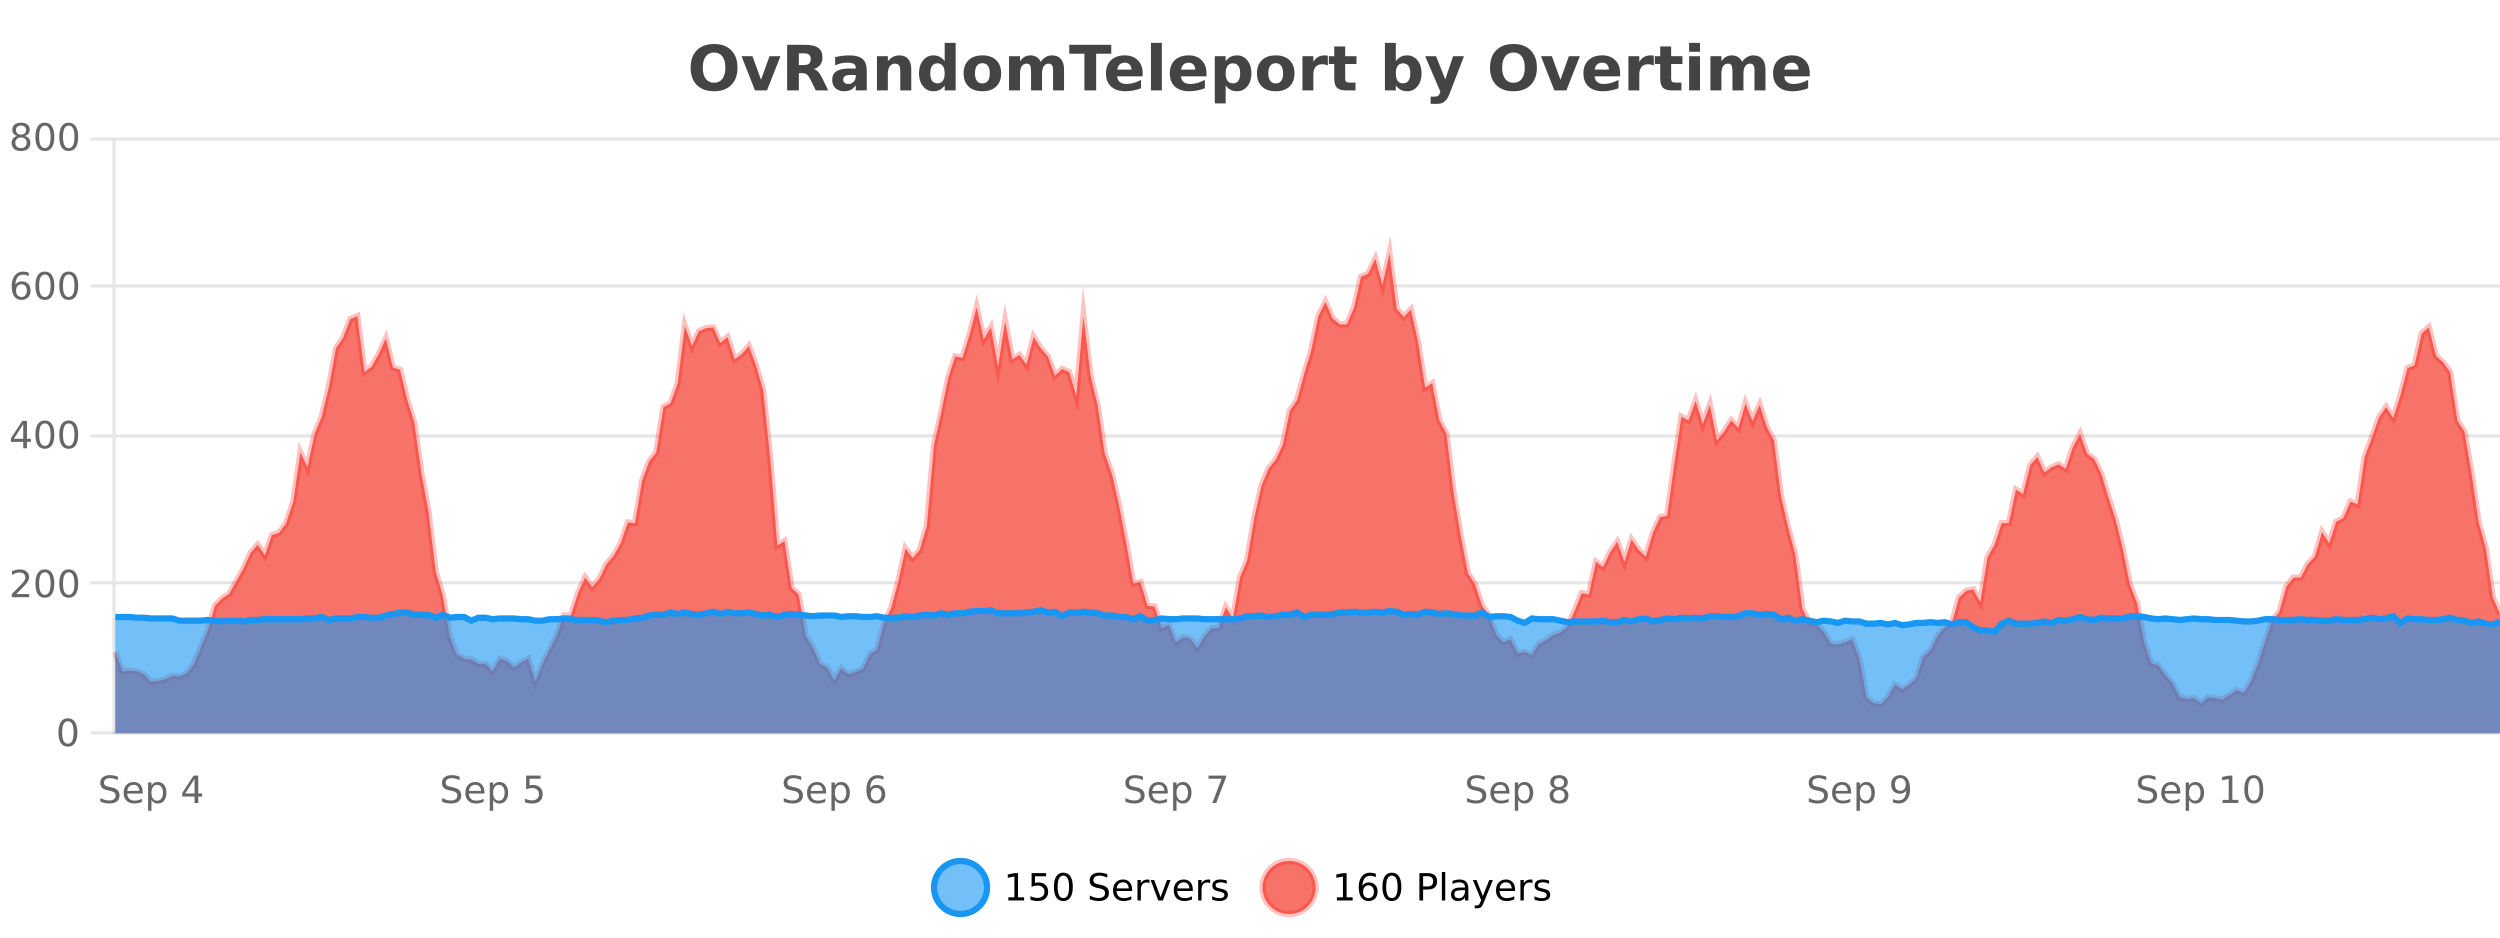 <?xml version="1.0" encoding="UTF-8"?>
<svg xmlns="http://www.w3.org/2000/svg" xmlns:xlink="http://www.w3.org/1999/xlink" width="800pt" height="300pt" viewBox="0 0 800 300" version="1.1">
<defs>
<clipPath id="clip1">
  <path d="M 270 263 L 345 263 L 345 300 L 270 300 Z M 270 263 "/>
</clipPath>
<clipPath id="clip2">
  <path d="M 375 263 L 450 263 L 450 300 L 375 300 Z M 375 263 "/>
</clipPath>
<clipPath id="clip3">
  <path d="M 36.906 81 L 800 81 L 800 234.602 L 36.906 234.602 Z M 36.906 81 "/>
</clipPath>
<clipPath id="clip4">
  <path d="M 35.906 52 L 800 52 L 800 235.602 L 35.906 235.602 Z M 35.906 52 "/>
</clipPath>
<clipPath id="clip5">
  <path d="M 36.906 195 L 800 195 L 800 234.602 L 36.906 234.602 Z M 36.906 195 "/>
</clipPath>
<clipPath id="clip6">
  <path d="M 35.906 167 L 800 167 L 800 231 L 35.906 231 Z M 35.906 167 "/>
</clipPath>
</defs>
<g id="surface1638296">
<rect x="0" y="0" width="800" height="300" style="fill:rgb(100%,100%,100%);fill-opacity:1;stroke:none;"/>
<path style="fill:none;stroke-width:1;stroke-linecap:butt;stroke-linejoin:miter;stroke:rgb(0%,0%,0%);stroke-opacity:0.098;stroke-miterlimit:10;" d="M 37 234.5 L 800 234.5 "/>
<path style="fill:none;stroke-width:1;stroke-linecap:butt;stroke-linejoin:miter;stroke:rgb(0%,0%,0%);stroke-opacity:0.098;stroke-miterlimit:10;" d="M 28.906 234.5 L 36 234.5 "/>
<path style="fill:none;stroke-width:1;stroke-linecap:butt;stroke-linejoin:miter;stroke:rgb(0%,0%,0%);stroke-opacity:0.098;stroke-miterlimit:10;" d="M 37 186.5 L 800 186.5 "/>
<path style="fill:none;stroke-width:1;stroke-linecap:butt;stroke-linejoin:miter;stroke:rgb(0%,0%,0%);stroke-opacity:0.098;stroke-miterlimit:10;" d="M 28.906 186.5 L 36 186.5 "/>
<path style="fill:none;stroke-width:1;stroke-linecap:butt;stroke-linejoin:miter;stroke:rgb(0%,0%,0%);stroke-opacity:0.098;stroke-miterlimit:10;" d="M 37 139.5 L 800 139.5 "/>
<path style="fill:none;stroke-width:1;stroke-linecap:butt;stroke-linejoin:miter;stroke:rgb(0%,0%,0%);stroke-opacity:0.098;stroke-miterlimit:10;" d="M 28.906 139.5 L 36 139.5 "/>
<path style="fill:none;stroke-width:1;stroke-linecap:butt;stroke-linejoin:miter;stroke:rgb(0%,0%,0%);stroke-opacity:0.098;stroke-miterlimit:10;" d="M 37 91.5 L 800 91.5 "/>
<path style="fill:none;stroke-width:1;stroke-linecap:butt;stroke-linejoin:miter;stroke:rgb(0%,0%,0%);stroke-opacity:0.098;stroke-miterlimit:10;" d="M 28.906 91.5 L 36 91.5 "/>
<path style="fill:none;stroke-width:1;stroke-linecap:butt;stroke-linejoin:miter;stroke:rgb(0%,0%,0%);stroke-opacity:0.098;stroke-miterlimit:10;" d="M 37 44.5 L 800 44.5 "/>
<path style="fill:none;stroke-width:1;stroke-linecap:butt;stroke-linejoin:miter;stroke:rgb(0%,0%,0%);stroke-opacity:0.098;stroke-miterlimit:10;" d="M 28.906 44.5 L 36 44.5 "/>
<path style=" stroke:none;fill-rule:nonzero;fill:rgb(9.02%,58.824%,95.294%);fill-opacity:0.6;" d="M 315.852 284 C 315.852 288.688 312.055 292.484 307.367 292.484 C 302.684 292.484 298.883 288.688 298.883 284 C 298.883 279.312 302.684 275.516 307.367 275.516 C 312.055 275.516 315.852 279.312 315.852 284 Z M 315.852 284 "/>
<g clip-path="url(#clip1)" clip-rule="nonzero">
<path style="fill:none;stroke-width:2;stroke-linecap:butt;stroke-linejoin:miter;stroke:rgb(9.02%,58.824%,95.294%);stroke-opacity:1;stroke-miterlimit:10;" d="M 315.852 284 C 315.852 288.688 312.055 292.484 307.367 292.484 C 302.684 292.484 298.883 288.688 298.883 284 C 298.883 279.312 302.684 275.516 307.367 275.516 C 312.055 275.516 315.852 279.312 315.852 284 Z M 315.852 284 "/>
</g>
<path style=" stroke:none;fill-rule:nonzero;fill:rgb(0%,0%,0%);fill-opacity:1;" d="M 322.664 287.156 L 324.602 287.156 L 324.602 280.484 L 322.492 280.906 L 322.492 279.828 L 324.586 279.406 L 325.773 279.406 L 325.773 287.156 L 327.711 287.156 L 327.711 288.156 L 322.664 288.156 Z M 330.113 279.406 L 334.754 279.406 L 334.754 280.406 L 331.191 280.406 L 331.191 282.547 C 331.367 282.484 331.539 282.445 331.707 282.422 C 331.883 282.391 332.055 282.375 332.223 282.375 C 333.199 282.375 333.977 282.648 334.551 283.188 C 335.121 283.719 335.41 284.438 335.41 285.344 C 335.41 286.293 335.113 287.027 334.52 287.547 C 333.934 288.07 333.113 288.328 332.051 288.328 C 331.676 288.328 331.293 288.297 330.91 288.234 C 330.535 288.172 330.145 288.078 329.738 287.953 L 329.738 286.766 C 330.09 286.953 330.457 287.094 330.832 287.188 C 331.207 287.281 331.602 287.328 332.02 287.328 C 332.695 287.328 333.23 287.152 333.629 286.797 C 334.023 286.445 334.223 285.961 334.223 285.344 C 334.223 284.742 334.023 284.262 333.629 283.906 C 333.23 283.555 332.695 283.375 332.02 283.375 C 331.707 283.375 331.387 283.414 331.066 283.484 C 330.754 283.547 330.434 283.652 330.113 283.797 Z M 340.266 280.188 C 339.66 280.188 339.203 280.492 338.891 281.094 C 338.586 281.688 338.438 282.59 338.438 283.797 C 338.438 284.996 338.586 285.898 338.891 286.5 C 339.203 287.094 339.66 287.391 340.266 287.391 C 340.879 287.391 341.336 287.094 341.641 286.5 C 341.953 285.898 342.109 284.996 342.109 283.797 C 342.109 282.59 341.953 281.688 341.641 281.094 C 341.336 280.492 340.879 280.188 340.266 280.188 Z M 340.266 279.25 C 341.242 279.25 341.992 279.641 342.516 280.422 C 343.035 281.195 343.297 282.32 343.297 283.797 C 343.297 285.266 343.035 286.391 342.516 287.172 C 341.992 287.945 341.242 288.328 340.266 288.328 C 339.285 288.328 338.535 287.945 338.016 287.172 C 337.504 286.391 337.25 285.266 337.25 283.797 C 337.25 282.32 337.504 281.195 338.016 280.422 C 338.535 279.641 339.285 279.25 340.266 279.25 Z M 354.32 279.688 L 354.32 280.844 C 353.871 280.637 353.445 280.48 353.039 280.375 C 352.641 280.262 352.262 280.203 351.898 280.203 C 351.25 280.203 350.75 280.328 350.398 280.578 C 350.055 280.828 349.883 281.188 349.883 281.656 C 349.883 282.043 349.996 282.336 350.227 282.531 C 350.453 282.73 350.898 282.887 351.555 283 L 352.258 283.156 C 353.141 283.324 353.793 283.621 354.211 284.047 C 354.637 284.465 354.852 285.027 354.852 285.734 C 354.852 286.59 354.562 287.234 353.992 287.672 C 353.43 288.109 352.594 288.328 351.492 288.328 C 351.086 288.328 350.648 288.281 350.18 288.188 C 349.711 288.094 349.227 287.953 348.727 287.766 L 348.727 286.547 C 349.203 286.82 349.672 287.023 350.133 287.156 C 350.602 287.293 351.055 287.359 351.492 287.359 C 352.168 287.359 352.688 287.23 353.055 286.969 C 353.43 286.699 353.617 286.32 353.617 285.828 C 353.617 285.402 353.48 285.07 353.211 284.828 C 352.949 284.578 352.516 284.398 351.914 284.281 L 351.195 284.141 C 350.309 283.965 349.668 283.688 349.273 283.312 C 348.887 282.938 348.695 282.418 348.695 281.75 C 348.695 280.969 348.965 280.359 349.508 279.922 C 350.047 279.477 350.797 279.25 351.758 279.25 C 352.172 279.25 352.59 279.289 353.008 279.359 C 353.434 279.434 353.871 279.543 354.32 279.688 Z M 362.266 284.609 L 362.266 285.125 L 357.297 285.125 C 357.348 285.875 357.57 286.445 357.969 286.828 C 358.375 287.215 358.93 287.406 359.641 287.406 C 360.055 287.406 360.457 287.359 360.844 287.266 C 361.238 287.164 361.629 287.008 362.016 286.797 L 362.016 287.828 C 361.617 287.984 361.219 288.105 360.812 288.188 C 360.406 288.281 359.992 288.328 359.578 288.328 C 358.535 288.328 357.707 288.027 357.094 287.422 C 356.477 286.809 356.172 285.98 356.172 284.938 C 356.172 283.867 356.461 283.016 357.047 282.391 C 357.629 281.758 358.41 281.438 359.391 281.438 C 360.273 281.438 360.973 281.727 361.484 282.297 C 362.004 282.859 362.266 283.633 362.266 284.609 Z M 361.188 284.281 C 361.176 283.699 361.008 283.23 360.688 282.875 C 360.363 282.523 359.938 282.344 359.406 282.344 C 358.801 282.344 358.316 282.516 357.953 282.859 C 357.598 283.203 357.395 283.684 357.344 284.297 Z M 367.836 282.594 C 367.711 282.531 367.574 282.484 367.43 282.453 C 367.293 282.414 367.137 282.391 366.961 282.391 C 366.355 282.391 365.887 282.59 365.555 282.984 C 365.23 283.383 365.07 283.953 365.07 284.703 L 365.07 288.156 L 363.992 288.156 L 363.992 281.594 L 365.07 281.594 L 365.07 282.609 C 365.297 282.215 365.594 281.922 365.961 281.734 C 366.324 281.539 366.766 281.438 367.289 281.438 C 367.359 281.438 367.438 281.445 367.523 281.453 C 367.617 281.465 367.715 281.48 367.82 281.5 Z M 368.195 281.594 L 369.336 281.594 L 371.383 287.094 L 373.445 281.594 L 374.586 281.594 L 372.117 288.156 L 370.648 288.156 Z M 381.688 284.609 L 381.688 285.125 L 376.719 285.125 C 376.77 285.875 376.992 286.445 377.391 286.828 C 377.797 287.215 378.352 287.406 379.062 287.406 C 379.477 287.406 379.879 287.359 380.266 287.266 C 380.66 287.164 381.051 287.008 381.438 286.797 L 381.438 287.828 C 381.039 287.984 380.641 288.105 380.234 288.188 C 379.828 288.281 379.414 288.328 379 288.328 C 377.957 288.328 377.129 288.027 376.516 287.422 C 375.898 286.809 375.594 285.98 375.594 284.938 C 375.594 283.867 375.883 283.016 376.469 282.391 C 377.051 281.758 377.832 281.438 378.812 281.438 C 379.695 281.438 380.395 281.727 380.906 282.297 C 381.426 282.859 381.688 283.633 381.688 284.609 Z M 380.609 284.281 C 380.598 283.699 380.43 283.23 380.109 282.875 C 379.785 282.523 379.359 282.344 378.828 282.344 C 378.223 282.344 377.738 282.516 377.375 282.859 C 377.02 283.203 376.816 283.684 376.766 284.297 Z M 387.258 282.594 C 387.133 282.531 386.996 282.484 386.852 282.453 C 386.715 282.414 386.559 282.391 386.383 282.391 C 385.777 282.391 385.309 282.59 384.977 282.984 C 384.652 283.383 384.492 283.953 384.492 284.703 L 384.492 288.156 L 383.414 288.156 L 383.414 281.594 L 384.492 281.594 L 384.492 282.609 C 384.719 282.215 385.016 281.922 385.383 281.734 C 385.746 281.539 386.188 281.438 386.711 281.438 C 386.781 281.438 386.859 281.445 386.945 281.453 C 387.039 281.465 387.137 281.48 387.242 281.5 Z M 392.562 281.781 L 392.562 282.812 C 392.258 282.656 391.941 282.543 391.609 282.469 C 391.285 282.387 390.945 282.344 390.594 282.344 C 390.062 282.344 389.66 282.43 389.391 282.594 C 389.117 282.75 388.984 282.996 388.984 283.328 C 388.984 283.578 389.078 283.777 389.266 283.922 C 389.461 284.059 389.852 284.188 390.438 284.312 L 390.797 284.406 C 391.566 284.562 392.113 284.793 392.438 285.094 C 392.758 285.398 392.922 285.812 392.922 286.344 C 392.922 286.961 392.676 287.445 392.188 287.797 C 391.707 288.152 391.047 288.328 390.203 288.328 C 389.848 288.328 389.477 288.289 389.094 288.219 C 388.719 288.156 388.32 288.059 387.906 287.922 L 387.906 286.797 C 388.301 287.008 388.691 287.164 389.078 287.266 C 389.461 287.371 389.848 287.422 390.234 287.422 C 390.734 287.422 391.117 287.34 391.391 287.172 C 391.672 286.996 391.812 286.746 391.812 286.422 C 391.812 286.133 391.711 285.906 391.516 285.75 C 391.316 285.594 390.883 285.445 390.219 285.297 L 389.844 285.219 C 389.176 285.074 388.691 284.855 388.391 284.562 C 388.098 284.273 387.953 283.875 387.953 283.375 C 387.953 282.75 388.172 282.273 388.609 281.938 C 389.047 281.605 389.664 281.438 390.469 281.438 C 390.863 281.438 391.238 281.469 391.594 281.531 C 391.945 281.586 392.27 281.668 392.562 281.781 Z M 317.367 277.016 "/>
<path style=" stroke:none;fill-rule:nonzero;fill:rgb(96.863%,44.706%,40.784%);fill-opacity:1;" d="M 420.988 284 C 420.988 288.688 417.191 292.484 412.504 292.484 C 407.82 292.484 404.02 288.688 404.02 284 C 404.02 279.312 407.82 275.516 412.504 275.516 C 417.191 275.516 420.988 279.312 420.988 284 Z M 420.988 284 "/>
<g clip-path="url(#clip2)" clip-rule="nonzero">
<path style="fill:none;stroke-width:2;stroke-linecap:butt;stroke-linejoin:miter;stroke:rgb(100%,4.706%,0%);stroke-opacity:0.247;stroke-miterlimit:10;" d="M 420.988 284 C 420.988 288.688 417.191 292.484 412.504 292.484 C 407.82 292.484 404.02 288.688 404.02 284 C 404.02 279.312 407.82 275.516 412.504 275.516 C 417.191 275.516 420.988 279.312 420.988 284 Z M 420.988 284 "/>
</g>
<path style=" stroke:none;fill-rule:nonzero;fill:rgb(0%,0%,0%);fill-opacity:1;" d="M 427.805 287.156 L 429.742 287.156 L 429.742 280.484 L 427.633 280.906 L 427.633 279.828 L 429.727 279.406 L 430.914 279.406 L 430.914 287.156 L 432.852 287.156 L 432.852 288.156 L 427.805 288.156 Z M 437.922 283.312 C 437.391 283.312 436.969 283.496 436.656 283.859 C 436.344 284.227 436.188 284.719 436.188 285.344 C 436.188 285.98 436.344 286.48 436.656 286.844 C 436.969 287.211 437.391 287.391 437.922 287.391 C 438.453 287.391 438.867 287.211 439.172 286.844 C 439.484 286.48 439.641 285.98 439.641 285.344 C 439.641 284.719 439.484 284.227 439.172 283.859 C 438.867 283.496 438.453 283.312 437.922 283.312 Z M 440.266 279.594 L 440.266 280.672 C 439.961 280.539 439.66 280.434 439.359 280.359 C 439.055 280.289 438.758 280.25 438.469 280.25 C 437.688 280.25 437.086 280.516 436.672 281.047 C 436.266 281.57 436.031 282.359 435.969 283.422 C 436.195 283.09 436.484 282.836 436.828 282.656 C 437.18 282.469 437.566 282.375 437.984 282.375 C 438.859 282.375 439.551 282.641 440.062 283.172 C 440.57 283.703 440.828 284.43 440.828 285.344 C 440.828 286.25 440.562 286.977 440.031 287.516 C 439.5 288.059 438.797 288.328 437.922 288.328 C 436.898 288.328 436.125 287.945 435.594 287.172 C 435.062 286.391 434.797 285.266 434.797 283.797 C 434.797 282.414 435.125 281.309 435.781 280.484 C 436.438 279.664 437.316 279.25 438.422 279.25 C 438.711 279.25 439.008 279.281 439.312 279.344 C 439.613 279.398 439.93 279.48 440.266 279.594 Z M 445.398 280.188 C 444.793 280.188 444.336 280.492 444.023 281.094 C 443.719 281.688 443.57 282.59 443.57 283.797 C 443.57 284.996 443.719 285.898 444.023 286.5 C 444.336 287.094 444.793 287.391 445.398 287.391 C 446.012 287.391 446.469 287.094 446.773 286.5 C 447.086 285.898 447.242 284.996 447.242 283.797 C 447.242 282.59 447.086 281.688 446.773 281.094 C 446.469 280.492 446.012 280.188 445.398 280.188 Z M 445.398 279.25 C 446.375 279.25 447.125 279.641 447.648 280.422 C 448.168 281.195 448.43 282.32 448.43 283.797 C 448.43 285.266 448.168 286.391 447.648 287.172 C 447.125 287.945 446.375 288.328 445.398 288.328 C 444.418 288.328 443.668 287.945 443.148 287.172 C 442.637 286.391 442.383 285.266 442.383 283.797 C 442.383 282.32 442.637 281.195 443.148 280.422 C 443.668 279.641 444.418 279.25 445.398 279.25 Z M 455.398 280.375 L 455.398 283.672 L 456.883 283.672 C 457.434 283.672 457.859 283.531 458.164 283.25 C 458.465 282.961 458.617 282.547 458.617 282.016 C 458.617 281.496 458.465 281.094 458.164 280.812 C 457.859 280.523 457.434 280.375 456.883 280.375 Z M 454.211 279.406 L 456.883 279.406 C 457.871 279.406 458.617 279.633 459.117 280.078 C 459.617 280.516 459.867 281.164 459.867 282.016 C 459.867 282.883 459.617 283.539 459.117 283.984 C 458.617 284.422 457.871 284.641 456.883 284.641 L 455.398 284.641 L 455.398 288.156 L 454.211 288.156 Z M 461.398 279.031 L 462.477 279.031 L 462.477 288.156 L 461.398 288.156 Z M 467.719 284.859 C 466.852 284.859 466.25 284.961 465.906 285.156 C 465.57 285.355 465.406 285.695 465.406 286.172 C 465.406 286.559 465.531 286.867 465.781 287.094 C 466.039 287.312 466.383 287.422 466.812 287.422 C 467.414 287.422 467.895 287.215 468.25 286.797 C 468.613 286.371 468.797 285.805 468.797 285.094 L 468.797 284.859 Z M 469.875 284.406 L 469.875 288.156 L 468.797 288.156 L 468.797 287.156 C 468.547 287.555 468.238 287.852 467.875 288.047 C 467.508 288.234 467.062 288.328 466.531 288.328 C 465.852 288.328 465.316 288.141 464.922 287.766 C 464.523 287.383 464.328 286.875 464.328 286.25 C 464.328 285.512 464.57 284.953 465.062 284.578 C 465.562 284.203 466.301 284.016 467.281 284.016 L 468.797 284.016 L 468.797 283.906 C 468.797 283.406 468.629 283.023 468.297 282.75 C 467.973 282.48 467.52 282.344 466.938 282.344 C 466.562 282.344 466.191 282.391 465.828 282.484 C 465.473 282.578 465.133 282.715 464.812 282.891 L 464.812 281.891 C 465.207 281.734 465.586 281.621 465.953 281.547 C 466.328 281.477 466.691 281.438 467.047 281.438 C 467.992 281.438 468.703 281.684 469.172 282.172 C 469.641 282.664 469.875 283.406 469.875 284.406 Z M 474.82 288.766 C 474.516 289.547 474.219 290.055 473.93 290.297 C 473.637 290.535 473.25 290.656 472.773 290.656 L 471.914 290.656 L 471.914 289.75 L 472.539 289.75 C 472.84 289.75 473.07 289.676 473.227 289.531 C 473.391 289.395 473.574 289.066 473.773 288.547 L 473.977 288.047 L 471.32 281.594 L 472.461 281.594 L 474.508 286.719 L 476.57 281.594 L 477.711 281.594 Z M 484.812 284.609 L 484.812 285.125 L 479.844 285.125 C 479.895 285.875 480.117 286.445 480.516 286.828 C 480.922 287.215 481.477 287.406 482.188 287.406 C 482.602 287.406 483.004 287.359 483.391 287.266 C 483.785 287.164 484.176 287.008 484.562 286.797 L 484.562 287.828 C 484.164 287.984 483.766 288.105 483.359 288.188 C 482.953 288.281 482.539 288.328 482.125 288.328 C 481.082 288.328 480.254 288.027 479.641 287.422 C 479.023 286.809 478.719 285.98 478.719 284.938 C 478.719 283.867 479.008 283.016 479.594 282.391 C 480.176 281.758 480.957 281.438 481.938 281.438 C 482.82 281.438 483.52 281.727 484.031 282.297 C 484.551 282.859 484.812 283.633 484.812 284.609 Z M 483.734 284.281 C 483.723 283.699 483.555 283.23 483.234 282.875 C 482.91 282.523 482.484 282.344 481.953 282.344 C 481.348 282.344 480.863 282.516 480.5 282.859 C 480.145 283.203 479.941 283.684 479.891 284.297 Z M 490.383 282.594 C 490.258 282.531 490.121 282.484 489.977 282.453 C 489.84 282.414 489.684 282.391 489.508 282.391 C 488.902 282.391 488.434 282.59 488.102 282.984 C 487.777 283.383 487.617 283.953 487.617 284.703 L 487.617 288.156 L 486.539 288.156 L 486.539 281.594 L 487.617 281.594 L 487.617 282.609 C 487.844 282.215 488.141 281.922 488.508 281.734 C 488.871 281.539 489.312 281.438 489.836 281.438 C 489.906 281.438 489.984 281.445 490.07 281.453 C 490.164 281.465 490.262 281.48 490.367 281.5 Z M 495.691 281.781 L 495.691 282.812 C 495.387 282.656 495.07 282.543 494.738 282.469 C 494.414 282.387 494.074 282.344 493.723 282.344 C 493.191 282.344 492.789 282.43 492.52 282.594 C 492.246 282.75 492.113 282.996 492.113 283.328 C 492.113 283.578 492.207 283.777 492.395 283.922 C 492.59 284.059 492.98 284.188 493.566 284.312 L 493.926 284.406 C 494.695 284.562 495.242 284.793 495.566 285.094 C 495.887 285.398 496.051 285.812 496.051 286.344 C 496.051 286.961 495.805 287.445 495.316 287.797 C 494.836 288.152 494.176 288.328 493.332 288.328 C 492.977 288.328 492.605 288.289 492.223 288.219 C 491.848 288.156 491.449 288.059 491.035 287.922 L 491.035 286.797 C 491.43 287.008 491.82 287.164 492.207 287.266 C 492.59 287.371 492.977 287.422 493.363 287.422 C 493.863 287.422 494.246 287.34 494.52 287.172 C 494.801 286.996 494.941 286.746 494.941 286.422 C 494.941 286.133 494.84 285.906 494.645 285.75 C 494.445 285.594 494.012 285.445 493.348 285.297 L 492.973 285.219 C 492.305 285.074 491.82 284.855 491.52 284.562 C 491.227 284.273 491.082 283.875 491.082 283.375 C 491.082 282.75 491.301 282.273 491.738 281.938 C 492.176 281.605 492.793 281.438 493.598 281.438 C 493.992 281.438 494.367 281.469 494.723 281.531 C 495.074 281.586 495.398 281.668 495.691 281.781 Z M 422.504 277.016 "/>
<path style=" stroke:none;fill-rule:nonzero;fill:rgb(26.667%,26.667%,26.667%);fill-opacity:1;" d="M 228.5 16.797 C 227.352 16.797 226.461 17.227 225.828 18.078 C 225.203 18.922 224.891 20.109 224.891 21.641 C 224.891 23.172 225.203 24.367 225.828 25.219 C 226.461 26.062 227.352 26.484 228.5 26.484 C 229.645 26.484 230.535 26.062 231.172 25.219 C 231.805 24.367 232.125 23.172 232.125 21.641 C 232.125 20.109 231.805 18.922 231.172 18.078 C 230.535 17.227 229.645 16.797 228.5 16.797 Z M 228.5 14.078 C 230.844 14.078 232.676 14.75 234 16.094 C 235.332 17.43 236 19.277 236 21.641 C 236 24.008 235.332 25.859 234 27.203 C 232.676 28.539 230.844 29.203 228.5 29.203 C 226.156 29.203 224.316 28.539 222.984 27.203 C 221.66 25.859 221 24.008 221 21.641 C 221 19.277 221.66 17.43 222.984 16.094 C 224.316 14.75 226.156 14.078 228.5 14.078 Z M 237.297 17.984 L 240.797 17.984 L 243.531 25.547 L 246.234 17.984 L 249.75 17.984 L 245.438 28.922 L 241.594 28.922 Z M 257.211 20.812 C 258 20.812 258.57 20.668 258.914 20.375 C 259.258 20.074 259.43 19.59 259.43 18.922 C 259.43 18.258 259.258 17.781 258.914 17.5 C 258.57 17.211 258 17.062 257.211 17.062 L 255.633 17.062 L 255.633 20.812 Z M 255.633 23.406 L 255.633 28.922 L 251.883 28.922 L 251.883 14.344 L 257.617 14.344 C 259.531 14.344 260.938 14.668 261.836 15.312 C 262.73 15.961 263.18 16.977 263.18 18.359 C 263.18 19.328 262.945 20.125 262.477 20.75 C 262.016 21.367 261.32 21.82 260.383 22.109 C 260.891 22.227 261.352 22.492 261.758 22.906 C 262.164 23.312 262.574 23.938 262.992 24.781 L 265.039 28.922 L 261.039 28.922 L 259.258 25.297 C 258.902 24.57 258.539 24.074 258.164 23.812 C 257.797 23.543 257.309 23.406 256.695 23.406 Z M 272.016 24 C 271.285 24 270.738 24.125 270.375 24.375 C 270.008 24.617 269.828 24.98 269.828 25.469 C 269.828 25.906 269.973 26.25 270.266 26.5 C 270.566 26.75 270.977 26.875 271.5 26.875 C 272.156 26.875 272.707 26.641 273.156 26.172 C 273.613 25.703 273.844 25.117 273.844 24.406 L 273.844 24 Z M 277.359 22.688 L 277.359 28.922 L 273.844 28.922 L 273.844 27.297 C 273.375 27.965 272.844 28.449 272.25 28.75 C 271.664 29.051 270.953 29.203 270.109 29.203 C 268.984 29.203 268.066 28.875 267.359 28.219 C 266.648 27.555 266.297 26.695 266.297 25.641 C 266.297 24.359 266.734 23.422 267.609 22.828 C 268.492 22.227 269.883 21.922 271.781 21.922 L 273.844 21.922 L 273.844 21.641 C 273.844 21.09 273.625 20.688 273.188 20.438 C 272.75 20.18 272.066 20.047 271.141 20.047 C 270.391 20.047 269.691 20.125 269.047 20.281 C 268.398 20.43 267.801 20.648 267.25 20.938 L 267.25 18.281 C 268 18.094 268.75 17.953 269.5 17.859 C 270.258 17.766 271.02 17.719 271.781 17.719 C 273.75 17.719 275.172 18.109 276.047 18.891 C 276.922 19.664 277.359 20.93 277.359 22.688 Z M 291.609 22.266 L 291.609 28.922 L 288.094 28.922 L 288.094 23.828 C 288.094 22.883 288.07 22.23 288.031 21.875 C 287.988 21.512 287.914 21.246 287.812 21.078 C 287.676 20.852 287.488 20.672 287.25 20.547 C 287.02 20.422 286.754 20.359 286.453 20.359 C 285.723 20.359 285.148 20.641 284.734 21.203 C 284.316 21.766 284.109 22.547 284.109 23.547 L 284.109 28.922 L 280.625 28.922 L 280.625 17.984 L 284.109 17.984 L 284.109 19.578 C 284.641 18.945 285.203 18.477 285.797 18.172 C 286.391 17.871 287.039 17.719 287.75 17.719 C 289.02 17.719 289.977 18.109 290.625 18.891 C 291.281 19.664 291.609 20.789 291.609 22.266 Z M 302.297 19.578 L 302.297 13.719 L 305.812 13.719 L 305.812 28.922 L 302.297 28.922 L 302.297 27.344 C 301.816 27.992 301.285 28.465 300.703 28.766 C 300.117 29.055 299.445 29.203 298.688 29.203 C 297.344 29.203 296.238 28.668 295.375 27.594 C 294.508 26.523 294.078 25.148 294.078 23.469 C 294.078 21.781 294.508 20.402 295.375 19.328 C 296.238 18.258 297.344 17.719 298.688 17.719 C 299.445 17.719 300.117 17.871 300.703 18.172 C 301.285 18.477 301.816 18.945 302.297 19.578 Z M 299.984 26.672 C 300.734 26.672 301.305 26.402 301.703 25.859 C 302.098 25.309 302.297 24.512 302.297 23.469 C 302.297 22.43 302.098 21.637 301.703 21.094 C 301.305 20.543 300.734 20.266 299.984 20.266 C 299.242 20.266 298.676 20.543 298.281 21.094 C 297.883 21.637 297.688 22.43 297.688 23.469 C 297.688 24.512 297.883 25.309 298.281 25.859 C 298.676 26.402 299.242 26.672 299.984 26.672 Z M 314.383 20.219 C 313.602 20.219 313.008 20.5 312.602 21.062 C 312.195 21.617 311.992 22.418 311.992 23.469 C 311.992 24.512 312.195 25.312 312.602 25.875 C 313.008 26.43 313.602 26.703 314.383 26.703 C 315.141 26.703 315.719 26.43 316.117 25.875 C 316.523 25.312 316.727 24.512 316.727 23.469 C 316.727 22.418 316.523 21.617 316.117 21.062 C 315.719 20.5 315.141 20.219 314.383 20.219 Z M 314.383 17.719 C 316.258 17.719 317.719 18.23 318.773 19.25 C 319.836 20.262 320.367 21.668 320.367 23.469 C 320.367 25.262 319.836 26.668 318.773 27.688 C 317.719 28.699 316.258 29.203 314.383 29.203 C 312.484 29.203 311.008 28.699 309.945 27.688 C 308.883 26.668 308.352 25.262 308.352 23.469 C 308.352 21.668 308.883 20.262 309.945 19.25 C 311.008 18.23 312.484 17.719 314.383 17.719 Z M 333.043 19.797 C 333.488 19.121 334.016 18.605 334.621 18.25 C 335.234 17.898 335.906 17.719 336.637 17.719 C 337.887 17.719 338.84 18.109 339.496 18.891 C 340.16 19.664 340.496 20.789 340.496 22.266 L 340.496 28.922 L 336.98 28.922 L 336.98 23.219 C 336.98 23.137 336.98 23.047 336.98 22.953 C 336.988 22.859 336.996 22.73 336.996 22.562 C 336.996 21.793 336.879 21.234 336.652 20.891 C 336.422 20.539 336.051 20.359 335.543 20.359 C 334.887 20.359 334.375 20.637 334.012 21.188 C 333.645 21.73 333.457 22.516 333.449 23.547 L 333.449 28.922 L 329.934 28.922 L 329.934 23.219 C 329.934 22.012 329.828 21.234 329.621 20.891 C 329.41 20.539 329.043 20.359 328.512 20.359 C 327.832 20.359 327.312 20.637 326.949 21.188 C 326.582 21.73 326.402 22.516 326.402 23.547 L 326.402 28.922 L 322.887 28.922 L 322.887 17.984 L 326.402 17.984 L 326.402 19.578 C 326.84 18.965 327.332 18.5 327.887 18.188 C 328.438 17.875 329.051 17.719 329.73 17.719 C 330.48 17.719 331.145 17.902 331.73 18.266 C 332.312 18.633 332.75 19.141 333.043 19.797 Z M 342.164 14.344 L 355.602 14.344 L 355.602 17.188 L 350.773 17.188 L 350.773 28.922 L 347.008 28.922 L 347.008 17.188 L 342.164 17.188 Z M 365.648 23.422 L 365.648 24.422 L 357.477 24.422 C 357.559 25.246 357.855 25.859 358.367 26.266 C 358.875 26.672 359.586 26.875 360.492 26.875 C 361.23 26.875 361.984 26.766 362.758 26.547 C 363.527 26.328 364.32 26 365.133 25.562 L 365.133 28.25 C 364.309 28.562 363.48 28.797 362.648 28.953 C 361.824 29.117 361 29.203 360.18 29.203 C 358.199 29.203 356.656 28.703 355.555 27.703 C 354.461 26.695 353.914 25.281 353.914 23.469 C 353.914 21.68 354.449 20.273 355.523 19.25 C 356.605 18.23 358.09 17.719 359.977 17.719 C 361.695 17.719 363.07 18.242 364.102 19.281 C 365.133 20.312 365.648 21.695 365.648 23.422 Z M 362.055 22.266 C 362.055 21.602 361.859 21.062 361.477 20.656 C 361.09 20.25 360.586 20.047 359.961 20.047 C 359.281 20.047 358.73 20.242 358.305 20.625 C 357.887 21 357.625 21.547 357.523 22.266 Z M 368.309 13.719 L 371.793 13.719 L 371.793 28.922 L 368.309 28.922 Z M 386.07 23.422 L 386.07 24.422 L 377.898 24.422 C 377.98 25.246 378.277 25.859 378.789 26.266 C 379.297 26.672 380.008 26.875 380.914 26.875 C 381.652 26.875 382.406 26.766 383.18 26.547 C 383.949 26.328 384.742 26 385.555 25.562 L 385.555 28.25 C 384.73 28.562 383.902 28.797 383.07 28.953 C 382.246 29.117 381.422 29.203 380.602 29.203 C 378.621 29.203 377.078 28.703 375.977 27.703 C 374.883 26.695 374.336 25.281 374.336 23.469 C 374.336 21.68 374.871 20.273 375.945 19.25 C 377.027 18.23 378.512 17.719 380.398 17.719 C 382.117 17.719 383.492 18.242 384.523 19.281 C 385.555 20.312 386.07 21.695 386.07 23.422 Z M 382.477 22.266 C 382.477 21.602 382.281 21.062 381.898 20.656 C 381.512 20.25 381.008 20.047 380.383 20.047 C 379.703 20.047 379.152 20.242 378.727 20.625 C 378.309 21 378.047 21.547 377.945 22.266 Z M 392.211 27.344 L 392.211 33.078 L 388.727 33.078 L 388.727 17.984 L 392.211 17.984 L 392.211 19.578 C 392.699 18.945 393.234 18.477 393.82 18.172 C 394.402 17.871 395.074 17.719 395.836 17.719 C 397.188 17.719 398.297 18.258 399.164 19.328 C 400.027 20.402 400.461 21.781 400.461 23.469 C 400.461 25.148 400.027 26.523 399.164 27.594 C 398.297 28.668 397.188 29.203 395.836 29.203 C 395.074 29.203 394.402 29.051 393.82 28.75 C 393.234 28.449 392.699 27.98 392.211 27.344 Z M 394.539 20.266 C 393.789 20.266 393.211 20.543 392.805 21.094 C 392.406 21.637 392.211 22.43 392.211 23.469 C 392.211 24.5 392.406 25.293 392.805 25.844 C 393.211 26.398 393.789 26.672 394.539 26.672 C 395.289 26.672 395.859 26.402 396.258 25.859 C 396.652 25.309 396.852 24.512 396.852 23.469 C 396.852 22.43 396.652 21.637 396.258 21.094 C 395.859 20.543 395.289 20.266 394.539 20.266 Z M 408.25 20.219 C 407.469 20.219 406.875 20.5 406.469 21.062 C 406.062 21.617 405.859 22.418 405.859 23.469 C 405.859 24.512 406.062 25.312 406.469 25.875 C 406.875 26.43 407.469 26.703 408.25 26.703 C 409.008 26.703 409.586 26.43 409.984 25.875 C 410.391 25.312 410.594 24.512 410.594 23.469 C 410.594 22.418 410.391 21.617 409.984 21.062 C 409.586 20.5 409.008 20.219 408.25 20.219 Z M 408.25 17.719 C 410.125 17.719 411.586 18.23 412.641 19.25 C 413.703 20.262 414.234 21.668 414.234 23.469 C 414.234 25.262 413.703 26.668 412.641 27.688 C 411.586 28.699 410.125 29.203 408.25 29.203 C 406.352 29.203 404.875 28.699 403.812 27.688 C 402.75 26.668 402.219 25.262 402.219 23.469 C 402.219 21.668 402.75 20.262 403.812 19.25 C 404.875 18.23 406.352 17.719 408.25 17.719 Z M 424.91 20.969 C 424.598 20.824 424.289 20.719 423.988 20.656 C 423.684 20.586 423.383 20.547 423.082 20.547 C 422.176 20.547 421.477 20.836 420.988 21.406 C 420.508 21.98 420.27 22.805 420.27 23.875 L 420.27 28.922 L 416.785 28.922 L 416.785 17.984 L 420.27 17.984 L 420.27 19.781 C 420.715 19.062 421.23 18.543 421.816 18.219 C 422.398 17.887 423.098 17.719 423.91 17.719 C 424.035 17.719 424.164 17.727 424.301 17.734 C 424.434 17.746 424.633 17.766 424.895 17.797 Z M 430.461 14.875 L 430.461 17.984 L 434.07 17.984 L 434.07 20.484 L 430.461 20.484 L 430.461 25.125 C 430.461 25.637 430.559 25.98 430.758 26.156 C 430.965 26.336 431.367 26.422 431.961 26.422 L 433.758 26.422 L 433.758 28.922 L 430.758 28.922 C 429.383 28.922 428.402 28.637 427.82 28.062 C 427.246 27.48 426.961 26.5 426.961 25.125 L 426.961 20.484 L 425.227 20.484 L 425.227 17.984 L 426.961 17.984 L 426.961 14.875 Z M 448.984 26.672 C 449.734 26.672 450.305 26.402 450.703 25.859 C 451.098 25.309 451.297 24.512 451.297 23.469 C 451.297 22.43 451.098 21.637 450.703 21.094 C 450.305 20.543 449.734 20.266 448.984 20.266 C 448.234 20.266 447.656 20.543 447.25 21.094 C 446.852 21.637 446.656 22.43 446.656 23.469 C 446.656 24.5 446.852 25.293 447.25 25.844 C 447.656 26.398 448.234 26.672 448.984 26.672 Z M 446.656 19.578 C 447.145 18.945 447.68 18.477 448.266 18.172 C 448.848 17.871 449.52 17.719 450.281 17.719 C 451.633 17.719 452.742 18.258 453.609 19.328 C 454.473 20.402 454.906 21.781 454.906 23.469 C 454.906 25.148 454.473 26.523 453.609 27.594 C 452.742 28.668 451.633 29.203 450.281 29.203 C 449.52 29.203 448.848 29.051 448.266 28.75 C 447.68 28.449 447.145 27.98 446.656 27.344 L 446.656 28.922 L 443.172 28.922 L 443.172 13.719 L 446.656 13.719 Z M 456.051 17.984 L 459.535 17.984 L 462.488 25.406 L 464.988 17.984 L 468.473 17.984 L 463.879 29.953 C 463.418 31.172 462.879 32.02 462.254 32.5 C 461.637 32.988 460.832 33.234 459.832 33.234 L 457.801 33.234 L 457.801 30.938 L 458.895 30.938 C 459.488 30.938 459.918 30.844 460.191 30.656 C 460.461 30.469 460.668 30.129 460.816 29.641 L 460.926 29.344 Z M 484.301 16.797 C 483.152 16.797 482.262 17.227 481.629 18.078 C 481.004 18.922 480.691 20.109 480.691 21.641 C 480.691 23.172 481.004 24.367 481.629 25.219 C 482.262 26.062 483.152 26.484 484.301 26.484 C 485.445 26.484 486.336 26.062 486.973 25.219 C 487.605 24.367 487.926 23.172 487.926 21.641 C 487.926 20.109 487.605 18.922 486.973 18.078 C 486.336 17.227 485.445 16.797 484.301 16.797 Z M 484.301 14.078 C 486.645 14.078 488.477 14.75 489.801 16.094 C 491.133 17.43 491.801 19.277 491.801 21.641 C 491.801 24.008 491.133 25.859 489.801 27.203 C 488.477 28.539 486.645 29.203 484.301 29.203 C 481.957 29.203 480.117 28.539 478.785 27.203 C 477.461 25.859 476.801 24.008 476.801 21.641 C 476.801 19.277 477.461 17.43 478.785 16.094 C 480.117 14.75 481.957 14.078 484.301 14.078 Z M 493.102 17.984 L 496.602 17.984 L 499.336 25.547 L 502.039 17.984 L 505.555 17.984 L 501.242 28.922 L 497.398 28.922 Z M 518.434 23.422 L 518.434 24.422 L 510.262 24.422 C 510.344 25.246 510.641 25.859 511.152 26.266 C 511.66 26.672 512.371 26.875 513.277 26.875 C 514.016 26.875 514.77 26.766 515.543 26.547 C 516.312 26.328 517.105 26 517.918 25.562 L 517.918 28.25 C 517.094 28.562 516.266 28.797 515.434 28.953 C 514.609 29.117 513.785 29.203 512.965 29.203 C 510.984 29.203 509.441 28.703 508.34 27.703 C 507.246 26.695 506.699 25.281 506.699 23.469 C 506.699 21.68 507.234 20.273 508.309 19.25 C 509.391 18.23 510.875 17.719 512.762 17.719 C 514.48 17.719 515.855 18.242 516.887 19.281 C 517.918 20.312 518.434 21.695 518.434 23.422 Z M 514.84 22.266 C 514.84 21.602 514.645 21.062 514.262 20.656 C 513.875 20.25 513.371 20.047 512.746 20.047 C 512.066 20.047 511.516 20.242 511.09 20.625 C 510.672 21 510.41 21.547 510.309 22.266 Z M 529.219 20.969 C 528.906 20.824 528.598 20.719 528.297 20.656 C 527.992 20.586 527.691 20.547 527.391 20.547 C 526.484 20.547 525.785 20.836 525.297 21.406 C 524.816 21.98 524.578 22.805 524.578 23.875 L 524.578 28.922 L 521.094 28.922 L 521.094 17.984 L 524.578 17.984 L 524.578 19.781 C 525.023 19.062 525.539 18.543 526.125 18.219 C 526.707 17.887 527.406 17.719 528.219 17.719 C 528.344 17.719 528.473 17.727 528.609 17.734 C 528.742 17.746 528.941 17.766 529.203 17.797 Z M 534.766 14.875 L 534.766 17.984 L 538.375 17.984 L 538.375 20.484 L 534.766 20.484 L 534.766 25.125 C 534.766 25.637 534.863 25.98 535.062 26.156 C 535.27 26.336 535.672 26.422 536.266 26.422 L 538.062 26.422 L 538.062 28.922 L 535.062 28.922 C 533.688 28.922 532.707 28.637 532.125 28.062 C 531.551 27.48 531.266 26.5 531.266 25.125 L 531.266 20.484 L 529.531 20.484 L 529.531 17.984 L 531.266 17.984 L 531.266 14.875 Z M 540.516 17.984 L 544 17.984 L 544 28.922 L 540.516 28.922 Z M 540.516 13.719 L 544 13.719 L 544 16.578 L 540.516 16.578 Z M 557.496 19.797 C 557.941 19.121 558.469 18.605 559.074 18.25 C 559.688 17.898 560.359 17.719 561.09 17.719 C 562.34 17.719 563.293 18.109 563.949 18.891 C 564.613 19.664 564.949 20.789 564.949 22.266 L 564.949 28.922 L 561.434 28.922 L 561.434 23.219 C 561.434 23.137 561.434 23.047 561.434 22.953 C 561.441 22.859 561.449 22.73 561.449 22.562 C 561.449 21.793 561.332 21.234 561.105 20.891 C 560.875 20.539 560.504 20.359 559.996 20.359 C 559.34 20.359 558.828 20.637 558.465 21.188 C 558.098 21.73 557.91 22.516 557.902 23.547 L 557.902 28.922 L 554.387 28.922 L 554.387 23.219 C 554.387 22.012 554.281 21.234 554.074 20.891 C 553.863 20.539 553.496 20.359 552.965 20.359 C 552.285 20.359 551.766 20.637 551.402 21.188 C 551.035 21.73 550.855 22.516 550.855 23.547 L 550.855 28.922 L 547.34 28.922 L 547.34 17.984 L 550.855 17.984 L 550.855 19.578 C 551.293 18.965 551.785 18.5 552.34 18.188 C 552.891 17.875 553.504 17.719 554.184 17.719 C 554.934 17.719 555.598 17.902 556.184 18.266 C 556.766 18.633 557.203 19.141 557.496 19.797 Z M 579.117 23.422 L 579.117 24.422 L 570.945 24.422 C 571.027 25.246 571.324 25.859 571.836 26.266 C 572.344 26.672 573.055 26.875 573.961 26.875 C 574.699 26.875 575.453 26.766 576.227 26.547 C 576.996 26.328 577.789 26 578.602 25.562 L 578.602 28.25 C 577.777 28.562 576.949 28.797 576.117 28.953 C 575.293 29.117 574.469 29.203 573.648 29.203 C 571.668 29.203 570.125 28.703 569.023 27.703 C 567.93 26.695 567.383 25.281 567.383 23.469 C 567.383 21.68 567.918 20.273 568.992 19.25 C 570.074 18.23 571.559 17.719 573.445 17.719 C 575.164 17.719 576.539 18.242 577.57 19.281 C 578.602 20.312 579.117 21.695 579.117 23.422 Z M 575.523 22.266 C 575.523 21.602 575.328 21.062 574.945 20.656 C 574.559 20.25 574.055 20.047 573.43 20.047 C 572.75 20.047 572.199 20.242 571.773 20.625 C 571.355 21 571.094 21.547 570.992 22.266 Z M 220 10.359 "/>
<path style="fill:none;stroke-width:1;stroke-linecap:butt;stroke-linejoin:miter;stroke:rgb(0%,0%,0%);stroke-opacity:0.098;stroke-miterlimit:10;" d="M 36 234.5 L 801 234.5 "/>
<path style=" stroke:none;fill-rule:nonzero;fill:rgb(40%,40%,40%);fill-opacity:1;" d="M 37.715 248.484 L 37.715 249.641 C 37.266 249.434 36.84 249.277 36.434 249.172 C 36.035 249.059 35.656 249 35.293 249 C 34.645 249 34.145 249.125 33.793 249.375 C 33.449 249.625 33.277 249.984 33.277 250.453 C 33.277 250.84 33.391 251.133 33.621 251.328 C 33.848 251.527 34.293 251.684 34.949 251.797 L 35.652 251.953 C 36.535 252.121 37.188 252.418 37.605 252.844 C 38.031 253.262 38.246 253.824 38.246 254.531 C 38.246 255.387 37.957 256.031 37.387 256.469 C 36.824 256.906 35.988 257.125 34.887 257.125 C 34.48 257.125 34.043 257.078 33.574 256.984 C 33.105 256.891 32.621 256.75 32.121 256.562 L 32.121 255.344 C 32.598 255.617 33.066 255.82 33.527 255.953 C 33.996 256.09 34.449 256.156 34.887 256.156 C 35.562 256.156 36.082 256.027 36.449 255.766 C 36.824 255.496 37.012 255.117 37.012 254.625 C 37.012 254.199 36.875 253.867 36.605 253.625 C 36.344 253.375 35.91 253.195 35.309 253.078 L 34.59 252.938 C 33.703 252.762 33.062 252.484 32.668 252.109 C 32.281 251.734 32.09 251.215 32.09 250.547 C 32.09 249.766 32.359 249.156 32.902 248.719 C 33.441 248.273 34.191 248.047 35.152 248.047 C 35.566 248.047 35.984 248.086 36.402 248.156 C 36.828 248.23 37.266 248.34 37.715 248.484 Z M 45.66 253.406 L 45.66 253.922 L 40.691 253.922 C 40.742 254.672 40.965 255.242 41.363 255.625 C 41.77 256.012 42.324 256.203 43.035 256.203 C 43.449 256.203 43.852 256.156 44.238 256.062 C 44.633 255.961 45.023 255.805 45.41 255.594 L 45.41 256.625 C 45.012 256.781 44.613 256.902 44.207 256.984 C 43.801 257.078 43.387 257.125 42.973 257.125 C 41.93 257.125 41.102 256.824 40.488 256.219 C 39.871 255.605 39.566 254.777 39.566 253.734 C 39.566 252.664 39.855 251.812 40.441 251.188 C 41.023 250.555 41.805 250.234 42.785 250.234 C 43.668 250.234 44.367 250.523 44.879 251.094 C 45.398 251.656 45.66 252.43 45.66 253.406 Z M 44.582 253.078 C 44.57 252.496 44.402 252.027 44.082 251.672 C 43.758 251.32 43.332 251.141 42.801 251.141 C 42.195 251.141 41.711 251.312 41.348 251.656 C 40.992 252 40.789 252.48 40.738 253.094 Z M 48.465 255.969 L 48.465 259.453 L 47.387 259.453 L 47.387 250.391 L 48.465 250.391 L 48.465 251.391 C 48.691 250.996 48.98 250.703 49.324 250.516 C 49.668 250.328 50.078 250.234 50.559 250.234 C 51.359 250.234 52.012 250.555 52.512 251.188 C 53.012 251.812 53.262 252.641 53.262 253.672 C 53.262 254.703 53.012 255.539 52.512 256.172 C 52.012 256.809 51.359 257.125 50.559 257.125 C 50.078 257.125 49.668 257.031 49.324 256.844 C 48.98 256.648 48.691 256.355 48.465 255.969 Z M 52.137 253.672 C 52.137 252.883 51.969 252.262 51.637 251.812 C 51.312 251.367 50.871 251.141 50.309 251.141 C 49.734 251.141 49.281 251.367 48.949 251.812 C 48.625 252.262 48.465 252.883 48.465 253.672 C 48.465 254.465 48.625 255.09 48.949 255.547 C 49.281 255.996 49.734 256.219 50.309 256.219 C 50.871 256.219 51.312 255.996 51.637 255.547 C 51.969 255.09 52.137 254.465 52.137 253.672 Z M 62.258 249.234 L 59.273 253.906 L 62.258 253.906 Z M 61.945 248.203 L 63.445 248.203 L 63.445 253.906 L 64.695 253.906 L 64.695 254.891 L 63.445 254.891 L 63.445 256.953 L 62.258 256.953 L 62.258 254.891 L 58.32 254.891 L 58.32 253.75 Z M 31.293 245.816 "/>
<path style=" stroke:none;fill-rule:nonzero;fill:rgb(40%,40%,40%);fill-opacity:1;" d="M 147.055 248.484 L 147.055 249.641 C 146.605 249.434 146.18 249.277 145.773 249.172 C 145.375 249.059 144.996 249 144.633 249 C 143.984 249 143.484 249.125 143.133 249.375 C 142.789 249.625 142.617 249.984 142.617 250.453 C 142.617 250.84 142.73 251.133 142.961 251.328 C 143.188 251.527 143.633 251.684 144.289 251.797 L 144.992 251.953 C 145.875 252.121 146.527 252.418 146.945 252.844 C 147.371 253.262 147.586 253.824 147.586 254.531 C 147.586 255.387 147.297 256.031 146.727 256.469 C 146.164 256.906 145.328 257.125 144.227 257.125 C 143.82 257.125 143.383 257.078 142.914 256.984 C 142.445 256.891 141.961 256.75 141.461 256.562 L 141.461 255.344 C 141.938 255.617 142.406 255.82 142.867 255.953 C 143.336 256.09 143.789 256.156 144.227 256.156 C 144.902 256.156 145.422 256.027 145.789 255.766 C 146.164 255.496 146.352 255.117 146.352 254.625 C 146.352 254.199 146.215 253.867 145.945 253.625 C 145.684 253.375 145.25 253.195 144.648 253.078 L 143.93 252.938 C 143.043 252.762 142.402 252.484 142.008 252.109 C 141.621 251.734 141.43 251.215 141.43 250.547 C 141.43 249.766 141.699 249.156 142.242 248.719 C 142.781 248.273 143.531 248.047 144.492 248.047 C 144.906 248.047 145.324 248.086 145.742 248.156 C 146.168 248.23 146.605 248.34 147.055 248.484 Z M 155 253.406 L 155 253.922 L 150.031 253.922 C 150.082 254.672 150.305 255.242 150.703 255.625 C 151.109 256.012 151.664 256.203 152.375 256.203 C 152.789 256.203 153.191 256.156 153.578 256.062 C 153.973 255.961 154.363 255.805 154.75 255.594 L 154.75 256.625 C 154.352 256.781 153.953 256.902 153.547 256.984 C 153.141 257.078 152.727 257.125 152.312 257.125 C 151.27 257.125 150.441 256.824 149.828 256.219 C 149.211 255.605 148.906 254.777 148.906 253.734 C 148.906 252.664 149.195 251.812 149.781 251.188 C 150.363 250.555 151.145 250.234 152.125 250.234 C 153.008 250.234 153.707 250.523 154.219 251.094 C 154.738 251.656 155 252.43 155 253.406 Z M 153.922 253.078 C 153.91 252.496 153.742 252.027 153.422 251.672 C 153.098 251.32 152.672 251.141 152.141 251.141 C 151.535 251.141 151.051 251.312 150.688 251.656 C 150.332 252 150.129 252.48 150.078 253.094 Z M 157.805 255.969 L 157.805 259.453 L 156.727 259.453 L 156.727 250.391 L 157.805 250.391 L 157.805 251.391 C 158.031 250.996 158.32 250.703 158.664 250.516 C 159.008 250.328 159.418 250.234 159.898 250.234 C 160.699 250.234 161.352 250.555 161.852 251.188 C 162.352 251.812 162.602 252.641 162.602 253.672 C 162.602 254.703 162.352 255.539 161.852 256.172 C 161.352 256.809 160.699 257.125 159.898 257.125 C 159.418 257.125 159.008 257.031 158.664 256.844 C 158.32 256.648 158.031 256.355 157.805 255.969 Z M 161.477 253.672 C 161.477 252.883 161.309 252.262 160.977 251.812 C 160.652 251.367 160.211 251.141 159.648 251.141 C 159.074 251.141 158.621 251.367 158.289 251.812 C 157.965 252.262 157.805 252.883 157.805 253.672 C 157.805 254.465 157.965 255.09 158.289 255.547 C 158.621 255.996 159.074 256.219 159.648 256.219 C 160.211 256.219 160.652 255.996 160.977 255.547 C 161.309 255.09 161.477 254.465 161.477 253.672 Z M 168.359 248.203 L 173 248.203 L 173 249.203 L 169.438 249.203 L 169.438 251.344 C 169.613 251.281 169.785 251.242 169.953 251.219 C 170.129 251.188 170.301 251.172 170.469 251.172 C 171.445 251.172 172.223 251.445 172.797 251.984 C 173.367 252.516 173.656 253.234 173.656 254.141 C 173.656 255.09 173.359 255.824 172.766 256.344 C 172.18 256.867 171.359 257.125 170.297 257.125 C 169.922 257.125 169.539 257.094 169.156 257.031 C 168.781 256.969 168.391 256.875 167.984 256.75 L 167.984 255.562 C 168.336 255.75 168.703 255.891 169.078 255.984 C 169.453 256.078 169.848 256.125 170.266 256.125 C 170.941 256.125 171.477 255.949 171.875 255.594 C 172.27 255.242 172.469 254.758 172.469 254.141 C 172.469 253.539 172.27 253.059 171.875 252.703 C 171.477 252.352 170.941 252.172 170.266 252.172 C 169.953 252.172 169.633 252.211 169.312 252.281 C 169 252.344 168.68 252.449 168.359 252.594 Z M 140.633 245.816 "/>
<path style=" stroke:none;fill-rule:nonzero;fill:rgb(40%,40%,40%);fill-opacity:1;" d="M 256.395 248.484 L 256.395 249.641 C 255.945 249.434 255.52 249.277 255.113 249.172 C 254.715 249.059 254.336 249 253.973 249 C 253.324 249 252.824 249.125 252.473 249.375 C 252.129 249.625 251.957 249.984 251.957 250.453 C 251.957 250.84 252.07 251.133 252.301 251.328 C 252.527 251.527 252.973 251.684 253.629 251.797 L 254.332 251.953 C 255.215 252.121 255.867 252.418 256.285 252.844 C 256.711 253.262 256.926 253.824 256.926 254.531 C 256.926 255.387 256.637 256.031 256.066 256.469 C 255.504 256.906 254.668 257.125 253.566 257.125 C 253.16 257.125 252.723 257.078 252.254 256.984 C 251.785 256.891 251.301 256.75 250.801 256.562 L 250.801 255.344 C 251.277 255.617 251.746 255.82 252.207 255.953 C 252.676 256.09 253.129 256.156 253.566 256.156 C 254.242 256.156 254.762 256.027 255.129 255.766 C 255.504 255.496 255.691 255.117 255.691 254.625 C 255.691 254.199 255.555 253.867 255.285 253.625 C 255.023 253.375 254.59 253.195 253.988 253.078 L 253.27 252.938 C 252.383 252.762 251.742 252.484 251.348 252.109 C 250.961 251.734 250.77 251.215 250.77 250.547 C 250.77 249.766 251.039 249.156 251.582 248.719 C 252.121 248.273 252.871 248.047 253.832 248.047 C 254.246 248.047 254.664 248.086 255.082 248.156 C 255.508 248.23 255.945 248.34 256.395 248.484 Z M 264.34 253.406 L 264.34 253.922 L 259.371 253.922 C 259.422 254.672 259.645 255.242 260.043 255.625 C 260.449 256.012 261.004 256.203 261.715 256.203 C 262.129 256.203 262.531 256.156 262.918 256.062 C 263.312 255.961 263.703 255.805 264.09 255.594 L 264.09 256.625 C 263.691 256.781 263.293 256.902 262.887 256.984 C 262.48 257.078 262.066 257.125 261.652 257.125 C 260.609 257.125 259.781 256.824 259.168 256.219 C 258.551 255.605 258.246 254.777 258.246 253.734 C 258.246 252.664 258.535 251.812 259.121 251.188 C 259.703 250.555 260.484 250.234 261.465 250.234 C 262.348 250.234 263.047 250.523 263.559 251.094 C 264.078 251.656 264.34 252.43 264.34 253.406 Z M 263.262 253.078 C 263.25 252.496 263.082 252.027 262.762 251.672 C 262.438 251.32 262.012 251.141 261.48 251.141 C 260.875 251.141 260.391 251.312 260.027 251.656 C 259.672 252 259.469 252.48 259.418 253.094 Z M 267.145 255.969 L 267.145 259.453 L 266.066 259.453 L 266.066 250.391 L 267.145 250.391 L 267.145 251.391 C 267.371 250.996 267.66 250.703 268.004 250.516 C 268.348 250.328 268.758 250.234 269.238 250.234 C 270.039 250.234 270.691 250.555 271.191 251.188 C 271.691 251.812 271.941 252.641 271.941 253.672 C 271.941 254.703 271.691 255.539 271.191 256.172 C 270.691 256.809 270.039 257.125 269.238 257.125 C 268.758 257.125 268.348 257.031 268.004 256.844 C 267.66 256.648 267.371 256.355 267.145 255.969 Z M 270.816 253.672 C 270.816 252.883 270.648 252.262 270.316 251.812 C 269.992 251.367 269.551 251.141 268.988 251.141 C 268.414 251.141 267.961 251.367 267.629 251.812 C 267.305 252.262 267.145 252.883 267.145 253.672 C 267.145 254.465 267.305 255.09 267.629 255.547 C 267.961 255.996 268.414 256.219 268.988 256.219 C 269.551 256.219 269.992 255.996 270.316 255.547 C 270.648 255.09 270.816 254.465 270.816 253.672 Z M 280.375 252.109 C 279.844 252.109 279.422 252.293 279.109 252.656 C 278.797 253.023 278.641 253.516 278.641 254.141 C 278.641 254.777 278.797 255.277 279.109 255.641 C 279.422 256.008 279.844 256.188 280.375 256.188 C 280.906 256.188 281.32 256.008 281.625 255.641 C 281.938 255.277 282.094 254.777 282.094 254.141 C 282.094 253.516 281.938 253.023 281.625 252.656 C 281.32 252.293 280.906 252.109 280.375 252.109 Z M 282.719 248.391 L 282.719 249.469 C 282.414 249.336 282.113 249.23 281.812 249.156 C 281.508 249.086 281.211 249.047 280.922 249.047 C 280.141 249.047 279.539 249.312 279.125 249.844 C 278.719 250.367 278.484 251.156 278.422 252.219 C 278.648 251.887 278.938 251.633 279.281 251.453 C 279.633 251.266 280.02 251.172 280.438 251.172 C 281.312 251.172 282.004 251.438 282.516 251.969 C 283.023 252.5 283.281 253.227 283.281 254.141 C 283.281 255.047 283.016 255.773 282.484 256.312 C 281.953 256.855 281.25 257.125 280.375 257.125 C 279.352 257.125 278.578 256.742 278.047 255.969 C 277.516 255.188 277.25 254.062 277.25 252.594 C 277.25 251.211 277.578 250.105 278.234 249.281 C 278.891 248.461 279.77 248.047 280.875 248.047 C 281.164 248.047 281.461 248.078 281.766 248.141 C 282.066 248.195 282.383 248.277 282.719 248.391 Z M 249.973 245.816 "/>
<path style=" stroke:none;fill-rule:nonzero;fill:rgb(40%,40%,40%);fill-opacity:1;" d="M 365.734 248.484 L 365.734 249.641 C 365.285 249.434 364.859 249.277 364.453 249.172 C 364.055 249.059 363.676 249 363.312 249 C 362.664 249 362.164 249.125 361.812 249.375 C 361.469 249.625 361.297 249.984 361.297 250.453 C 361.297 250.84 361.41 251.133 361.641 251.328 C 361.867 251.527 362.312 251.684 362.969 251.797 L 363.672 251.953 C 364.555 252.121 365.207 252.418 365.625 252.844 C 366.051 253.262 366.266 253.824 366.266 254.531 C 366.266 255.387 365.977 256.031 365.406 256.469 C 364.844 256.906 364.008 257.125 362.906 257.125 C 362.5 257.125 362.062 257.078 361.594 256.984 C 361.125 256.891 360.641 256.75 360.141 256.562 L 360.141 255.344 C 360.617 255.617 361.086 255.82 361.547 255.953 C 362.016 256.09 362.469 256.156 362.906 256.156 C 363.582 256.156 364.102 256.027 364.469 255.766 C 364.844 255.496 365.031 255.117 365.031 254.625 C 365.031 254.199 364.895 253.867 364.625 253.625 C 364.363 253.375 363.93 253.195 363.328 253.078 L 362.609 252.938 C 361.723 252.762 361.082 252.484 360.688 252.109 C 360.301 251.734 360.109 251.215 360.109 250.547 C 360.109 249.766 360.379 249.156 360.922 248.719 C 361.461 248.273 362.211 248.047 363.172 248.047 C 363.586 248.047 364.004 248.086 364.422 248.156 C 364.848 248.23 365.285 248.34 365.734 248.484 Z M 373.68 253.406 L 373.68 253.922 L 368.711 253.922 C 368.762 254.672 368.984 255.242 369.383 255.625 C 369.789 256.012 370.344 256.203 371.055 256.203 C 371.469 256.203 371.871 256.156 372.258 256.062 C 372.652 255.961 373.043 255.805 373.43 255.594 L 373.43 256.625 C 373.031 256.781 372.633 256.902 372.227 256.984 C 371.82 257.078 371.406 257.125 370.992 257.125 C 369.949 257.125 369.121 256.824 368.508 256.219 C 367.891 255.605 367.586 254.777 367.586 253.734 C 367.586 252.664 367.875 251.812 368.461 251.188 C 369.043 250.555 369.824 250.234 370.805 250.234 C 371.688 250.234 372.387 250.523 372.898 251.094 C 373.418 251.656 373.68 252.43 373.68 253.406 Z M 372.602 253.078 C 372.59 252.496 372.422 252.027 372.102 251.672 C 371.777 251.32 371.352 251.141 370.82 251.141 C 370.215 251.141 369.73 251.312 369.367 251.656 C 369.012 252 368.809 252.48 368.758 253.094 Z M 376.484 255.969 L 376.484 259.453 L 375.406 259.453 L 375.406 250.391 L 376.484 250.391 L 376.484 251.391 C 376.711 250.996 377 250.703 377.344 250.516 C 377.688 250.328 378.098 250.234 378.578 250.234 C 379.379 250.234 380.031 250.555 380.531 251.188 C 381.031 251.812 381.281 252.641 381.281 253.672 C 381.281 254.703 381.031 255.539 380.531 256.172 C 380.031 256.809 379.379 257.125 378.578 257.125 C 378.098 257.125 377.688 257.031 377.344 256.844 C 377 256.648 376.711 256.355 376.484 255.969 Z M 380.156 253.672 C 380.156 252.883 379.988 252.262 379.656 251.812 C 379.332 251.367 378.891 251.141 378.328 251.141 C 377.754 251.141 377.301 251.367 376.969 251.812 C 376.645 252.262 376.484 252.883 376.484 253.672 C 376.484 254.465 376.645 255.09 376.969 255.547 C 377.301 255.996 377.754 256.219 378.328 256.219 C 378.891 256.219 379.332 255.996 379.656 255.547 C 379.988 255.09 380.156 254.465 380.156 253.672 Z M 386.727 248.203 L 392.352 248.203 L 392.352 248.703 L 389.18 256.953 L 387.945 256.953 L 390.93 249.203 L 386.727 249.203 Z M 359.312 245.816 "/>
<path style=" stroke:none;fill-rule:nonzero;fill:rgb(40%,40%,40%);fill-opacity:1;" d="M 475.07 248.484 L 475.07 249.641 C 474.621 249.434 474.195 249.277 473.789 249.172 C 473.391 249.059 473.012 249 472.648 249 C 472 249 471.5 249.125 471.148 249.375 C 470.805 249.625 470.633 249.984 470.633 250.453 C 470.633 250.84 470.746 251.133 470.977 251.328 C 471.203 251.527 471.648 251.684 472.305 251.797 L 473.008 251.953 C 473.891 252.121 474.543 252.418 474.961 252.844 C 475.387 253.262 475.602 253.824 475.602 254.531 C 475.602 255.387 475.312 256.031 474.742 256.469 C 474.18 256.906 473.344 257.125 472.242 257.125 C 471.836 257.125 471.398 257.078 470.93 256.984 C 470.461 256.891 469.977 256.75 469.477 256.562 L 469.477 255.344 C 469.953 255.617 470.422 255.82 470.883 255.953 C 471.352 256.09 471.805 256.156 472.242 256.156 C 472.918 256.156 473.438 256.027 473.805 255.766 C 474.18 255.496 474.367 255.117 474.367 254.625 C 474.367 254.199 474.23 253.867 473.961 253.625 C 473.699 253.375 473.266 253.195 472.664 253.078 L 471.945 252.938 C 471.059 252.762 470.418 252.484 470.023 252.109 C 469.637 251.734 469.445 251.215 469.445 250.547 C 469.445 249.766 469.715 249.156 470.258 248.719 C 470.797 248.273 471.547 248.047 472.508 248.047 C 472.922 248.047 473.34 248.086 473.758 248.156 C 474.184 248.23 474.621 248.34 475.07 248.484 Z M 483.016 253.406 L 483.016 253.922 L 478.047 253.922 C 478.098 254.672 478.32 255.242 478.719 255.625 C 479.125 256.012 479.68 256.203 480.391 256.203 C 480.805 256.203 481.207 256.156 481.594 256.062 C 481.988 255.961 482.379 255.805 482.766 255.594 L 482.766 256.625 C 482.367 256.781 481.969 256.902 481.562 256.984 C 481.156 257.078 480.742 257.125 480.328 257.125 C 479.285 257.125 478.457 256.824 477.844 256.219 C 477.227 255.605 476.922 254.777 476.922 253.734 C 476.922 252.664 477.211 251.812 477.797 251.188 C 478.379 250.555 479.16 250.234 480.141 250.234 C 481.023 250.234 481.723 250.523 482.234 251.094 C 482.754 251.656 483.016 252.43 483.016 253.406 Z M 481.938 253.078 C 481.926 252.496 481.758 252.027 481.438 251.672 C 481.113 251.32 480.688 251.141 480.156 251.141 C 479.551 251.141 479.066 251.312 478.703 251.656 C 478.348 252 478.145 252.48 478.094 253.094 Z M 485.82 255.969 L 485.82 259.453 L 484.742 259.453 L 484.742 250.391 L 485.82 250.391 L 485.82 251.391 C 486.047 250.996 486.336 250.703 486.68 250.516 C 487.023 250.328 487.434 250.234 487.914 250.234 C 488.715 250.234 489.367 250.555 489.867 251.188 C 490.367 251.812 490.617 252.641 490.617 253.672 C 490.617 254.703 490.367 255.539 489.867 256.172 C 489.367 256.809 488.715 257.125 487.914 257.125 C 487.434 257.125 487.023 257.031 486.68 256.844 C 486.336 256.648 486.047 256.355 485.82 255.969 Z M 489.492 253.672 C 489.492 252.883 489.324 252.262 488.992 251.812 C 488.668 251.367 488.227 251.141 487.664 251.141 C 487.09 251.141 486.637 251.367 486.305 251.812 C 485.98 252.262 485.82 252.883 485.82 253.672 C 485.82 254.465 485.98 255.09 486.305 255.547 C 486.637 255.996 487.09 256.219 487.664 256.219 C 488.227 256.219 488.668 255.996 488.992 255.547 C 489.324 255.09 489.492 254.465 489.492 253.672 Z M 498.891 252.797 C 498.328 252.797 497.883 252.949 497.562 253.25 C 497.238 253.555 497.078 253.965 497.078 254.484 C 497.078 255.016 497.238 255.434 497.562 255.734 C 497.883 256.039 498.328 256.188 498.891 256.188 C 499.453 256.188 499.895 256.039 500.219 255.734 C 500.539 255.434 500.703 255.016 500.703 254.484 C 500.703 253.965 500.539 253.555 500.219 253.25 C 499.906 252.949 499.461 252.797 498.891 252.797 Z M 497.703 252.297 C 497.203 252.172 496.805 251.938 496.516 251.594 C 496.234 251.242 496.094 250.812 496.094 250.312 C 496.094 249.617 496.344 249.062 496.844 248.656 C 497.344 248.25 498.023 248.047 498.891 248.047 C 499.766 248.047 500.445 248.25 500.938 248.656 C 501.438 249.062 501.688 249.617 501.688 250.312 C 501.688 250.812 501.547 251.242 501.266 251.594 C 500.984 251.938 500.586 252.172 500.078 252.297 C 500.648 252.434 501.094 252.695 501.406 253.078 C 501.727 253.465 501.891 253.934 501.891 254.484 C 501.891 255.34 501.629 255.996 501.109 256.453 C 500.598 256.902 499.859 257.125 498.891 257.125 C 497.93 257.125 497.191 256.902 496.672 256.453 C 496.148 255.996 495.891 255.34 495.891 254.484 C 495.891 253.934 496.051 253.465 496.375 253.078 C 496.695 252.695 497.141 252.434 497.703 252.297 Z M 497.281 250.422 C 497.281 250.883 497.422 251.234 497.703 251.484 C 497.984 251.734 498.379 251.859 498.891 251.859 C 499.398 251.859 499.797 251.734 500.078 251.484 C 500.367 251.234 500.516 250.883 500.516 250.422 C 500.516 249.977 500.367 249.625 500.078 249.375 C 499.797 249.117 499.398 248.984 498.891 248.984 C 498.379 248.984 497.984 249.117 497.703 249.375 C 497.422 249.625 497.281 249.977 497.281 250.422 Z M 468.648 245.816 "/>
<path style=" stroke:none;fill-rule:nonzero;fill:rgb(40%,40%,40%);fill-opacity:1;" d="M 584.41 248.484 L 584.41 249.641 C 583.961 249.434 583.535 249.277 583.129 249.172 C 582.73 249.059 582.352 249 581.988 249 C 581.34 249 580.84 249.125 580.488 249.375 C 580.145 249.625 579.973 249.984 579.973 250.453 C 579.973 250.84 580.086 251.133 580.316 251.328 C 580.543 251.527 580.988 251.684 581.645 251.797 L 582.348 251.953 C 583.23 252.121 583.883 252.418 584.301 252.844 C 584.727 253.262 584.941 253.824 584.941 254.531 C 584.941 255.387 584.652 256.031 584.082 256.469 C 583.52 256.906 582.684 257.125 581.582 257.125 C 581.176 257.125 580.738 257.078 580.27 256.984 C 579.801 256.891 579.316 256.75 578.816 256.562 L 578.816 255.344 C 579.293 255.617 579.762 255.82 580.223 255.953 C 580.691 256.09 581.145 256.156 581.582 256.156 C 582.258 256.156 582.777 256.027 583.145 255.766 C 583.52 255.496 583.707 255.117 583.707 254.625 C 583.707 254.199 583.57 253.867 583.301 253.625 C 583.039 253.375 582.605 253.195 582.004 253.078 L 581.285 252.938 C 580.398 252.762 579.758 252.484 579.363 252.109 C 578.977 251.734 578.785 251.215 578.785 250.547 C 578.785 249.766 579.055 249.156 579.598 248.719 C 580.137 248.273 580.887 248.047 581.848 248.047 C 582.262 248.047 582.68 248.086 583.098 248.156 C 583.523 248.23 583.961 248.34 584.41 248.484 Z M 592.355 253.406 L 592.355 253.922 L 587.387 253.922 C 587.438 254.672 587.66 255.242 588.059 255.625 C 588.465 256.012 589.02 256.203 589.73 256.203 C 590.145 256.203 590.547 256.156 590.934 256.062 C 591.328 255.961 591.719 255.805 592.105 255.594 L 592.105 256.625 C 591.707 256.781 591.309 256.902 590.902 256.984 C 590.496 257.078 590.082 257.125 589.668 257.125 C 588.625 257.125 587.797 256.824 587.184 256.219 C 586.566 255.605 586.262 254.777 586.262 253.734 C 586.262 252.664 586.551 251.812 587.137 251.188 C 587.719 250.555 588.5 250.234 589.48 250.234 C 590.363 250.234 591.062 250.523 591.574 251.094 C 592.094 251.656 592.355 252.43 592.355 253.406 Z M 591.277 253.078 C 591.266 252.496 591.098 252.027 590.777 251.672 C 590.453 251.32 590.027 251.141 589.496 251.141 C 588.891 251.141 588.406 251.312 588.043 251.656 C 587.688 252 587.484 252.48 587.434 253.094 Z M 595.16 255.969 L 595.16 259.453 L 594.082 259.453 L 594.082 250.391 L 595.16 250.391 L 595.16 251.391 C 595.387 250.996 595.676 250.703 596.02 250.516 C 596.363 250.328 596.773 250.234 597.254 250.234 C 598.055 250.234 598.707 250.555 599.207 251.188 C 599.707 251.812 599.957 252.641 599.957 253.672 C 599.957 254.703 599.707 255.539 599.207 256.172 C 598.707 256.809 598.055 257.125 597.254 257.125 C 596.773 257.125 596.363 257.031 596.02 256.844 C 595.676 256.648 595.387 256.355 595.16 255.969 Z M 598.832 253.672 C 598.832 252.883 598.664 252.262 598.332 251.812 C 598.008 251.367 597.566 251.141 597.004 251.141 C 596.43 251.141 595.977 251.367 595.645 251.812 C 595.32 252.262 595.16 252.883 595.16 253.672 C 595.16 254.465 595.32 255.09 595.645 255.547 C 595.977 255.996 596.43 256.219 597.004 256.219 C 597.566 256.219 598.008 255.996 598.332 255.547 C 598.664 255.09 598.832 254.465 598.832 253.672 Z M 605.734 256.766 L 605.734 255.688 C 606.035 255.836 606.336 255.945 606.641 256.016 C 606.941 256.09 607.242 256.125 607.547 256.125 C 608.328 256.125 608.922 255.867 609.328 255.344 C 609.742 254.812 609.977 254.012 610.031 252.938 C 609.812 253.281 609.523 253.543 609.172 253.719 C 608.828 253.898 608.441 253.984 608.016 253.984 C 607.141 253.984 606.445 253.727 605.938 253.203 C 605.426 252.672 605.172 251.945 605.172 251.016 C 605.172 250.121 605.438 249.402 605.969 248.859 C 606.5 248.32 607.207 248.047 608.094 248.047 C 609.102 248.047 609.875 248.438 610.406 249.219 C 610.945 249.992 611.219 251.117 611.219 252.594 C 611.219 253.969 610.891 255.07 610.234 255.891 C 609.578 256.715 608.695 257.125 607.594 257.125 C 607.289 257.125 606.988 257.094 606.688 257.031 C 606.383 256.977 606.066 256.891 605.734 256.766 Z M 608.094 253.062 C 608.625 253.062 609.047 252.883 609.359 252.516 C 609.672 252.152 609.828 251.652 609.828 251.016 C 609.828 250.391 609.672 249.898 609.359 249.531 C 609.047 249.168 608.625 248.984 608.094 248.984 C 607.562 248.984 607.141 249.168 606.828 249.531 C 606.523 249.898 606.375 250.391 606.375 251.016 C 606.375 251.652 606.523 252.152 606.828 252.516 C 607.141 252.883 607.562 253.062 608.094 253.062 Z M 577.988 245.816 "/>
<path style=" stroke:none;fill-rule:nonzero;fill:rgb(40%,40%,40%);fill-opacity:1;" d="M 689.75 248.484 L 689.75 249.641 C 689.301 249.434 688.875 249.277 688.469 249.172 C 688.07 249.059 687.691 249 687.328 249 C 686.68 249 686.18 249.125 685.828 249.375 C 685.484 249.625 685.312 249.984 685.312 250.453 C 685.312 250.84 685.426 251.133 685.656 251.328 C 685.883 251.527 686.328 251.684 686.984 251.797 L 687.688 251.953 C 688.57 252.121 689.223 252.418 689.641 252.844 C 690.066 253.262 690.281 253.824 690.281 254.531 C 690.281 255.387 689.992 256.031 689.422 256.469 C 688.859 256.906 688.023 257.125 686.922 257.125 C 686.516 257.125 686.078 257.078 685.609 256.984 C 685.141 256.891 684.656 256.75 684.156 256.562 L 684.156 255.344 C 684.633 255.617 685.102 255.82 685.562 255.953 C 686.031 256.09 686.484 256.156 686.922 256.156 C 687.598 256.156 688.117 256.027 688.484 255.766 C 688.859 255.496 689.047 255.117 689.047 254.625 C 689.047 254.199 688.91 253.867 688.641 253.625 C 688.379 253.375 687.945 253.195 687.344 253.078 L 686.625 252.938 C 685.738 252.762 685.098 252.484 684.703 252.109 C 684.316 251.734 684.125 251.215 684.125 250.547 C 684.125 249.766 684.395 249.156 684.938 248.719 C 685.477 248.273 686.227 248.047 687.188 248.047 C 687.602 248.047 688.02 248.086 688.438 248.156 C 688.863 248.23 689.301 248.34 689.75 248.484 Z M 697.695 253.406 L 697.695 253.922 L 692.727 253.922 C 692.777 254.672 693 255.242 693.398 255.625 C 693.805 256.012 694.359 256.203 695.07 256.203 C 695.484 256.203 695.887 256.156 696.273 256.062 C 696.668 255.961 697.059 255.805 697.445 255.594 L 697.445 256.625 C 697.047 256.781 696.648 256.902 696.242 256.984 C 695.836 257.078 695.422 257.125 695.008 257.125 C 693.965 257.125 693.137 256.824 692.523 256.219 C 691.906 255.605 691.602 254.777 691.602 253.734 C 691.602 252.664 691.891 251.812 692.477 251.188 C 693.059 250.555 693.84 250.234 694.82 250.234 C 695.703 250.234 696.402 250.523 696.914 251.094 C 697.434 251.656 697.695 252.43 697.695 253.406 Z M 696.617 253.078 C 696.605 252.496 696.438 252.027 696.117 251.672 C 695.793 251.32 695.367 251.141 694.836 251.141 C 694.23 251.141 693.746 251.312 693.383 251.656 C 693.027 252 692.824 252.48 692.773 253.094 Z M 700.5 255.969 L 700.5 259.453 L 699.422 259.453 L 699.422 250.391 L 700.5 250.391 L 700.5 251.391 C 700.727 250.996 701.016 250.703 701.359 250.516 C 701.703 250.328 702.113 250.234 702.594 250.234 C 703.395 250.234 704.047 250.555 704.547 251.188 C 705.047 251.812 705.297 252.641 705.297 253.672 C 705.297 254.703 705.047 255.539 704.547 256.172 C 704.047 256.809 703.395 257.125 702.594 257.125 C 702.113 257.125 701.703 257.031 701.359 256.844 C 701.016 256.648 700.727 256.355 700.5 255.969 Z M 704.172 253.672 C 704.172 252.883 704.004 252.262 703.672 251.812 C 703.348 251.367 702.906 251.141 702.344 251.141 C 701.77 251.141 701.316 251.367 700.984 251.812 C 700.66 252.262 700.5 252.883 700.5 253.672 C 700.5 254.465 700.66 255.09 700.984 255.547 C 701.316 255.996 701.77 256.219 702.344 256.219 C 702.906 256.219 703.348 255.996 703.672 255.547 C 704.004 255.09 704.172 254.465 704.172 253.672 Z M 711.242 255.953 L 713.18 255.953 L 713.18 249.281 L 711.07 249.703 L 711.07 248.625 L 713.164 248.203 L 714.352 248.203 L 714.352 255.953 L 716.289 255.953 L 716.289 256.953 L 711.242 256.953 Z M 721.207 248.984 C 720.602 248.984 720.145 249.289 719.832 249.891 C 719.527 250.484 719.379 251.387 719.379 252.594 C 719.379 253.793 719.527 254.695 719.832 255.297 C 720.145 255.891 720.602 256.188 721.207 256.188 C 721.82 256.188 722.277 255.891 722.582 255.297 C 722.895 254.695 723.051 253.793 723.051 252.594 C 723.051 251.387 722.895 250.484 722.582 249.891 C 722.277 249.289 721.82 248.984 721.207 248.984 Z M 721.207 248.047 C 722.184 248.047 722.934 248.438 723.457 249.219 C 723.977 249.992 724.238 251.117 724.238 252.594 C 724.238 254.062 723.977 255.188 723.457 255.969 C 722.934 256.742 722.184 257.125 721.207 257.125 C 720.227 257.125 719.477 256.742 718.957 255.969 C 718.445 255.188 718.191 254.062 718.191 252.594 C 718.191 251.117 718.445 249.992 718.957 249.219 C 719.477 248.438 720.227 248.047 721.207 248.047 Z M 683.328 245.816 "/>
<path style="fill:none;stroke-width:1;stroke-linecap:butt;stroke-linejoin:miter;stroke:rgb(0%,0%,0%);stroke-opacity:0.098;stroke-miterlimit:10;" d="M 36.5 44 L 36.5 235 "/>
<path style=" stroke:none;fill-rule:nonzero;fill:rgb(40%,40%,40%);fill-opacity:1;" d="M 21.719 230.789 C 21.113 230.789 20.656 231.094 20.344 231.695 C 20.039 232.289 19.891 233.191 19.891 234.398 C 19.891 235.598 20.039 236.5 20.344 237.102 C 20.656 237.695 21.113 237.992 21.719 237.992 C 22.332 237.992 22.789 237.695 23.094 237.102 C 23.406 236.5 23.562 235.598 23.562 234.398 C 23.562 233.191 23.406 232.289 23.094 231.695 C 22.789 231.094 22.332 230.789 21.719 230.789 Z M 21.719 229.852 C 22.695 229.852 23.445 230.242 23.969 231.023 C 24.488 231.797 24.75 232.922 24.75 234.398 C 24.75 235.867 24.488 236.992 23.969 237.773 C 23.445 238.547 22.695 238.93 21.719 238.93 C 20.738 238.93 19.988 238.547 19.469 237.773 C 18.957 236.992 18.703 235.867 18.703 234.398 C 18.703 232.922 18.957 231.797 19.469 231.023 C 19.988 230.242 20.738 229.852 21.719 229.852 Z M 17.906 227.617 "/>
<path style=" stroke:none;fill-rule:nonzero;fill:rgb(40%,40%,40%);fill-opacity:1;" d="M 5.203 190.102 L 9.344 190.102 L 9.344 191.102 L 3.781 191.102 L 3.781 190.102 C 4.227 189.645 4.836 189.023 5.609 188.242 C 6.391 187.453 6.879 186.941 7.078 186.711 C 7.461 186.297 7.727 185.941 7.875 185.648 C 8.031 185.348 8.109 185.055 8.109 184.773 C 8.109 184.305 7.941 183.926 7.609 183.633 C 7.285 183.344 6.863 183.195 6.344 183.195 C 5.969 183.195 5.57 183.258 5.156 183.383 C 4.75 183.508 4.312 183.707 3.844 183.977 L 3.844 182.773 C 4.32 182.586 4.766 182.445 5.172 182.352 C 5.586 182.25 5.969 182.195 6.312 182.195 C 7.219 182.195 7.941 182.426 8.484 182.883 C 9.023 183.332 9.297 183.938 9.297 184.695 C 9.297 185.051 9.227 185.391 9.094 185.711 C 8.957 186.035 8.711 186.414 8.359 186.852 C 8.254 186.969 7.941 187.297 7.422 187.836 C 6.898 188.379 6.16 189.133 5.203 190.102 Z M 14.352 183.133 C 13.746 183.133 13.289 183.438 12.977 184.039 C 12.672 184.633 12.523 185.535 12.523 186.742 C 12.523 187.941 12.672 188.844 12.977 189.445 C 13.289 190.039 13.746 190.336 14.352 190.336 C 14.965 190.336 15.422 190.039 15.727 189.445 C 16.039 188.844 16.195 187.941 16.195 186.742 C 16.195 185.535 16.039 184.633 15.727 184.039 C 15.422 183.438 14.965 183.133 14.352 183.133 Z M 14.352 182.195 C 15.328 182.195 16.078 182.586 16.602 183.367 C 17.121 184.141 17.383 185.266 17.383 186.742 C 17.383 188.211 17.121 189.336 16.602 190.117 C 16.078 190.891 15.328 191.273 14.352 191.273 C 13.371 191.273 12.621 190.891 12.102 190.117 C 11.59 189.336 11.336 188.211 11.336 186.742 C 11.336 185.266 11.59 184.141 12.102 183.367 C 12.621 182.586 13.371 182.195 14.352 182.195 Z M 21.988 183.133 C 21.383 183.133 20.926 183.438 20.613 184.039 C 20.309 184.633 20.16 185.535 20.16 186.742 C 20.16 187.941 20.309 188.844 20.613 189.445 C 20.926 190.039 21.383 190.336 21.988 190.336 C 22.602 190.336 23.059 190.039 23.363 189.445 C 23.676 188.844 23.832 187.941 23.832 186.742 C 23.832 185.535 23.676 184.633 23.363 184.039 C 23.059 183.438 22.602 183.133 21.988 183.133 Z M 21.988 182.195 C 22.965 182.195 23.715 182.586 24.238 183.367 C 24.758 184.141 25.02 185.266 25.02 186.742 C 25.02 188.211 24.758 189.336 24.238 190.117 C 23.715 190.891 22.965 191.273 21.988 191.273 C 21.008 191.273 20.258 190.891 19.738 190.117 C 19.227 189.336 18.973 188.211 18.973 186.742 C 18.973 185.266 19.227 184.141 19.738 183.367 C 20.258 182.586 21.008 182.195 21.988 182.195 Z M 2.906 179.965 "/>
<path style=" stroke:none;fill-rule:nonzero;fill:rgb(40%,40%,40%);fill-opacity:1;" d="M 7.438 135.734 L 4.453 140.406 L 7.438 140.406 Z M 7.125 134.703 L 8.625 134.703 L 8.625 140.406 L 9.875 140.406 L 9.875 141.391 L 8.625 141.391 L 8.625 143.453 L 7.438 143.453 L 7.438 141.391 L 3.5 141.391 L 3.5 140.25 Z M 14.352 135.484 C 13.746 135.484 13.289 135.789 12.977 136.391 C 12.672 136.984 12.523 137.887 12.523 139.094 C 12.523 140.293 12.672 141.195 12.977 141.797 C 13.289 142.391 13.746 142.688 14.352 142.688 C 14.965 142.688 15.422 142.391 15.727 141.797 C 16.039 141.195 16.195 140.293 16.195 139.094 C 16.195 137.887 16.039 136.984 15.727 136.391 C 15.422 135.789 14.965 135.484 14.352 135.484 Z M 14.352 134.547 C 15.328 134.547 16.078 134.938 16.602 135.719 C 17.121 136.492 17.383 137.617 17.383 139.094 C 17.383 140.562 17.121 141.688 16.602 142.469 C 16.078 143.242 15.328 143.625 14.352 143.625 C 13.371 143.625 12.621 143.242 12.102 142.469 C 11.59 141.688 11.336 140.562 11.336 139.094 C 11.336 137.617 11.59 136.492 12.102 135.719 C 12.621 134.938 13.371 134.547 14.352 134.547 Z M 21.988 135.484 C 21.383 135.484 20.926 135.789 20.613 136.391 C 20.309 136.984 20.16 137.887 20.16 139.094 C 20.16 140.293 20.309 141.195 20.613 141.797 C 20.926 142.391 21.383 142.688 21.988 142.688 C 22.602 142.688 23.059 142.391 23.363 141.797 C 23.676 141.195 23.832 140.293 23.832 139.094 C 23.832 137.887 23.676 136.984 23.363 136.391 C 23.059 135.789 22.602 135.484 21.988 135.484 Z M 21.988 134.547 C 22.965 134.547 23.715 134.938 24.238 135.719 C 24.758 136.492 25.02 137.617 25.02 139.094 C 25.02 140.562 24.758 141.688 24.238 142.469 C 23.715 143.242 22.965 143.625 21.988 143.625 C 21.008 143.625 20.258 143.242 19.738 142.469 C 19.227 141.688 18.973 140.562 18.973 139.094 C 18.973 137.617 19.227 136.492 19.738 135.719 C 20.258 134.938 21.008 134.547 21.988 134.547 Z M 2.906 132.316 "/>
<path style=" stroke:none;fill-rule:nonzero;fill:rgb(40%,40%,40%);fill-opacity:1;" d="M 6.875 90.961 C 6.344 90.961 5.922 91.145 5.609 91.508 C 5.297 91.875 5.141 92.367 5.141 92.992 C 5.141 93.629 5.297 94.129 5.609 94.492 C 5.922 94.859 6.344 95.039 6.875 95.039 C 7.406 95.039 7.82 94.859 8.125 94.492 C 8.438 94.129 8.594 93.629 8.594 92.992 C 8.594 92.367 8.438 91.875 8.125 91.508 C 7.82 91.145 7.406 90.961 6.875 90.961 Z M 9.219 87.242 L 9.219 88.32 C 8.914 88.188 8.613 88.082 8.312 88.008 C 8.008 87.938 7.711 87.898 7.422 87.898 C 6.641 87.898 6.039 88.164 5.625 88.695 C 5.219 89.219 4.984 90.008 4.922 91.07 C 5.148 90.738 5.438 90.484 5.781 90.305 C 6.133 90.117 6.52 90.023 6.938 90.023 C 7.812 90.023 8.504 90.289 9.016 90.82 C 9.523 91.352 9.781 92.078 9.781 92.992 C 9.781 93.898 9.516 94.625 8.984 95.164 C 8.453 95.707 7.75 95.977 6.875 95.977 C 5.852 95.977 5.078 95.594 4.547 94.82 C 4.016 94.039 3.75 92.914 3.75 91.445 C 3.75 90.062 4.078 88.957 4.734 88.133 C 5.391 87.312 6.27 86.898 7.375 86.898 C 7.664 86.898 7.961 86.93 8.266 86.992 C 8.566 87.047 8.883 87.129 9.219 87.242 Z M 14.352 87.836 C 13.746 87.836 13.289 88.141 12.977 88.742 C 12.672 89.336 12.523 90.238 12.523 91.445 C 12.523 92.645 12.672 93.547 12.977 94.148 C 13.289 94.742 13.746 95.039 14.352 95.039 C 14.965 95.039 15.422 94.742 15.727 94.148 C 16.039 93.547 16.195 92.645 16.195 91.445 C 16.195 90.238 16.039 89.336 15.727 88.742 C 15.422 88.141 14.965 87.836 14.352 87.836 Z M 14.352 86.898 C 15.328 86.898 16.078 87.289 16.602 88.07 C 17.121 88.844 17.383 89.969 17.383 91.445 C 17.383 92.914 17.121 94.039 16.602 94.82 C 16.078 95.594 15.328 95.977 14.352 95.977 C 13.371 95.977 12.621 95.594 12.102 94.82 C 11.59 94.039 11.336 92.914 11.336 91.445 C 11.336 89.969 11.59 88.844 12.102 88.07 C 12.621 87.289 13.371 86.898 14.352 86.898 Z M 21.988 87.836 C 21.383 87.836 20.926 88.141 20.613 88.742 C 20.309 89.336 20.16 90.238 20.16 91.445 C 20.16 92.645 20.309 93.547 20.613 94.148 C 20.926 94.742 21.383 95.039 21.988 95.039 C 22.602 95.039 23.059 94.742 23.363 94.148 C 23.676 93.547 23.832 92.645 23.832 91.445 C 23.832 90.238 23.676 89.336 23.363 88.742 C 23.059 88.141 22.602 87.836 21.988 87.836 Z M 21.988 86.898 C 22.965 86.898 23.715 87.289 24.238 88.07 C 24.758 88.844 25.02 89.969 25.02 91.445 C 25.02 92.914 24.758 94.039 24.238 94.82 C 23.715 95.594 22.965 95.977 21.988 95.977 C 21.008 95.977 20.258 95.594 19.738 94.82 C 19.227 94.039 18.973 92.914 18.973 91.445 C 18.973 89.969 19.227 88.844 19.738 88.07 C 20.258 87.289 21.008 86.898 21.988 86.898 Z M 2.906 84.664 "/>
<path style=" stroke:none;fill-rule:nonzero;fill:rgb(40%,40%,40%);fill-opacity:1;" d="M 6.719 44 C 6.156 44 5.711 44.152 5.391 44.453 C 5.066 44.758 4.906 45.168 4.906 45.688 C 4.906 46.219 5.066 46.637 5.391 46.938 C 5.711 47.242 6.156 47.391 6.719 47.391 C 7.281 47.391 7.723 47.242 8.047 46.938 C 8.367 46.637 8.531 46.219 8.531 45.688 C 8.531 45.168 8.367 44.758 8.047 44.453 C 7.734 44.152 7.289 44 6.719 44 Z M 5.531 43.5 C 5.031 43.375 4.633 43.141 4.344 42.797 C 4.062 42.445 3.922 42.016 3.922 41.516 C 3.922 40.82 4.172 40.266 4.672 39.859 C 5.172 39.453 5.852 39.25 6.719 39.25 C 7.594 39.25 8.273 39.453 8.766 39.859 C 9.266 40.266 9.516 40.82 9.516 41.516 C 9.516 42.016 9.375 42.445 9.094 42.797 C 8.812 43.141 8.414 43.375 7.906 43.5 C 8.477 43.637 8.922 43.898 9.234 44.281 C 9.555 44.668 9.719 45.137 9.719 45.688 C 9.719 46.543 9.457 47.199 8.938 47.656 C 8.426 48.105 7.688 48.328 6.719 48.328 C 5.758 48.328 5.02 48.105 4.5 47.656 C 3.977 47.199 3.719 46.543 3.719 45.688 C 3.719 45.137 3.879 44.668 4.203 44.281 C 4.523 43.898 4.969 43.637 5.531 43.5 Z M 5.109 41.625 C 5.109 42.086 5.25 42.438 5.531 42.688 C 5.812 42.938 6.207 43.062 6.719 43.062 C 7.227 43.062 7.625 42.938 7.906 42.688 C 8.195 42.438 8.344 42.086 8.344 41.625 C 8.344 41.18 8.195 40.828 7.906 40.578 C 7.625 40.32 7.227 40.188 6.719 40.188 C 6.207 40.188 5.812 40.32 5.531 40.578 C 5.25 40.828 5.109 41.18 5.109 41.625 Z M 14.352 40.188 C 13.746 40.188 13.289 40.492 12.977 41.094 C 12.672 41.688 12.523 42.59 12.523 43.797 C 12.523 44.996 12.672 45.898 12.977 46.5 C 13.289 47.094 13.746 47.391 14.352 47.391 C 14.965 47.391 15.422 47.094 15.727 46.5 C 16.039 45.898 16.195 44.996 16.195 43.797 C 16.195 42.59 16.039 41.688 15.727 41.094 C 15.422 40.492 14.965 40.188 14.352 40.188 Z M 14.352 39.25 C 15.328 39.25 16.078 39.641 16.602 40.422 C 17.121 41.195 17.383 42.32 17.383 43.797 C 17.383 45.266 17.121 46.391 16.602 47.172 C 16.078 47.945 15.328 48.328 14.352 48.328 C 13.371 48.328 12.621 47.945 12.102 47.172 C 11.59 46.391 11.336 45.266 11.336 43.797 C 11.336 42.32 11.59 41.195 12.102 40.422 C 12.621 39.641 13.371 39.25 14.352 39.25 Z M 21.988 40.188 C 21.383 40.188 20.926 40.492 20.613 41.094 C 20.309 41.688 20.16 42.59 20.16 43.797 C 20.16 44.996 20.309 45.898 20.613 46.5 C 20.926 47.094 21.383 47.391 21.988 47.391 C 22.602 47.391 23.059 47.094 23.363 46.5 C 23.676 45.898 23.832 44.996 23.832 43.797 C 23.832 42.59 23.676 41.688 23.363 41.094 C 23.059 40.492 22.602 40.188 21.988 40.188 Z M 21.988 39.25 C 22.965 39.25 23.715 39.641 24.238 40.422 C 24.758 41.195 25.02 42.32 25.02 43.797 C 25.02 45.266 24.758 46.391 24.238 47.172 C 23.715 47.945 22.965 48.328 21.988 48.328 C 21.008 48.328 20.258 47.945 19.738 47.172 C 19.227 46.391 18.973 45.266 18.973 43.797 C 18.973 42.32 19.227 41.195 19.738 40.422 C 20.258 39.641 21.008 39.25 21.988 39.25 Z M 2.906 37.016 "/>
<g clip-path="url(#clip3)" clip-rule="nonzero">
<path style=" stroke:none;fill-rule:nonzero;fill:rgb(96.863%,44.706%,40.784%);fill-opacity:1;" d="M 800 196.48 L 797.723 191.238 L 795.445 175.277 L 793.168 167.176 L 790.887 151.449 L 788.609 138.109 L 786.332 134.535 L 784.055 119.047 L 781.777 115.953 L 779.5 113.809 L 777.223 104.754 L 774.941 106.66 L 772.664 116.906 L 770.387 117.859 L 768.109 126.672 L 765.832 133.82 L 763.555 130.246 L 761.277 133.582 L 758.996 140.016 L 756.719 146.211 L 754.441 161.457 L 752.164 160.504 L 749.887 165.746 L 747.609 166.938 L 745.332 173.848 L 743.051 170.273 L 740.773 178.133 L 738.496 180.516 L 736.219 184.805 L 733.941 184.805 L 731.664 187.664 L 729.387 195.766 L 727.105 198.625 L 724.828 205.297 L 722.551 212.441 L 720.273 218.16 L 717.996 221.734 L 715.719 220.781 L 713.441 222.449 L 711.16 223.879 L 708.883 223.402 L 706.605 223.164 L 704.328 225.07 L 702.051 223.402 L 699.773 223.641 L 697.496 223.164 L 695.215 218.637 L 692.938 216.016 L 690.66 212.918 L 688.383 212.203 L 686.105 205.297 L 683.828 192.906 L 681.551 186.949 L 679.27 175.516 L 676.992 166.223 L 674.715 159.312 L 672.438 151.688 L 670.16 146.926 L 667.883 145.258 L 665.605 138.824 L 663.324 143.113 L 661.047 150.02 L 658.77 148.59 L 656.492 149.543 L 654.215 151.211 L 651.938 146.211 L 649.66 148.828 L 647.383 158.121 L 645.102 156.691 L 642.824 167.414 L 640.547 167.414 L 638.27 174.324 L 635.992 178.371 L 633.715 192.668 L 631.438 188.617 L 629.156 189.094 L 626.879 191.238 L 624.602 199.34 L 622.324 200.77 L 620.047 203.391 L 617.77 208.152 L 615.492 210.059 L 613.211 216.969 L 610.934 219.113 L 608.656 220.543 L 606.379 219.113 L 604.102 223.164 L 601.824 225.309 L 599.547 225.07 L 597.266 223.164 L 594.988 210.535 L 592.711 204.582 L 590.434 205.535 L 588.156 206.25 L 585.879 206.012 L 583.602 202.199 L 581.32 199.816 L 579.043 199.34 L 576.766 194.812 L 574.488 177.422 L 572.211 168.844 L 569.934 158.836 L 567.656 140.969 L 565.375 136.68 L 563.098 129.531 L 560.82 134.773 L 558.543 129.055 L 556.266 136.918 L 553.988 134.535 L 551.711 138.109 L 549.43 140.969 L 547.152 129.531 L 544.875 135.727 L 542.598 128.34 L 540.32 134.535 L 538.043 133.344 L 535.766 148.59 L 533.484 165.031 L 531.207 165.508 L 528.93 170.512 L 526.652 178.133 L 524.375 175.992 L 522.098 172.656 L 519.82 179.801 L 517.539 173.371 L 515.262 176.707 L 512.984 181.469 L 510.707 179.801 L 508.43 190.285 L 506.152 189.809 L 503.875 195.527 L 501.594 200.531 L 499.316 202.438 L 497.039 203.152 L 494.762 204.82 L 492.484 206.012 L 490.207 209.582 L 487.93 208.629 L 485.648 209.105 L 483.371 204.582 L 481.094 205.535 L 478.816 203.152 L 476.539 196.957 L 474.262 193.859 L 471.984 186.949 L 469.703 183.375 L 467.426 171.465 L 465.148 157.645 L 462.871 138.824 L 460.594 134.535 L 458.316 122.621 L 456.039 124.051 L 453.758 109.281 L 451.48 99.035 L 449.203 101.418 L 446.926 98.797 L 444.648 81.168 L 442.371 91.172 L 440.094 82.836 L 437.812 87.602 L 435.535 88.555 L 433.258 98.559 L 430.98 103.801 L 428.703 103.801 L 426.426 101.895 L 424.148 96.652 L 421.867 101.18 L 419.59 112.141 L 417.312 119.762 L 415.035 128.102 L 412.758 131.438 L 410.48 142.398 L 408.203 147.164 L 405.922 150.02 L 403.645 155.5 L 401.367 165.746 L 399.09 179.324 L 396.812 184.805 L 394.535 197.91 L 392.258 194.336 L 389.977 201.008 L 387.699 201.008 L 385.422 203.629 L 383.145 207.441 L 380.867 204.344 L 378.59 203.867 L 376.312 205.535 L 374.031 200.055 L 371.754 201.008 L 369.477 194.098 L 367.199 193.859 L 364.922 186.234 L 362.645 186.711 L 360.367 173.609 L 358.086 161.695 L 355.809 151.688 L 353.531 145.258 L 351.254 129.77 L 348.977 120.238 L 346.699 101.18 L 344.422 126.672 L 342.141 119.047 L 339.863 118.098 L 337.586 120.238 L 335.309 114.047 L 333.031 111.426 L 330.754 107.852 L 328.477 116.668 L 326.199 113.57 L 323.918 115 L 321.641 102.848 L 319.363 117.383 L 317.086 104.754 L 314.809 108.566 L 312.531 98.32 L 310.254 107.137 L 307.973 114.523 L 305.695 114.047 L 303.418 120.953 L 301.141 132.152 L 298.863 142.398 L 296.586 168.367 L 294.309 175.992 L 292.027 178.609 L 289.75 175.516 L 287.473 185.996 L 285.195 194.574 L 282.918 199.34 L 280.641 207.914 L 278.363 209.344 L 276.082 214.109 L 273.805 215.062 L 271.527 215.777 L 269.25 213.871 L 266.973 217.684 L 264.695 213.633 L 262.418 212.441 L 260.137 207.203 L 257.859 203.629 L 255.582 190.285 L 253.305 188.141 L 251.027 173.133 L 248.75 174.562 L 246.473 146.688 L 244.191 124.766 L 241.914 116.906 L 239.637 110.711 L 237.359 113.332 L 235.082 115 L 232.805 107.852 L 230.527 109.758 L 228.246 104.754 L 225.969 104.992 L 223.691 105.945 L 221.414 110.711 L 219.137 104.277 L 216.859 122.621 L 214.582 129.055 L 212.301 130.246 L 210.023 144.781 L 207.746 147.641 L 205.469 153.832 L 203.191 167.414 L 200.914 167.176 L 198.637 173.848 L 196.355 177.898 L 194.078 180.516 L 191.801 185.281 L 189.523 187.902 L 187.246 184.805 L 184.969 189.809 L 182.691 196.957 L 180.41 196.957 L 178.133 203.391 L 175.855 207.914 L 173.578 212.441 L 171.301 218.16 L 169.023 210.773 L 166.746 211.965 L 164.465 213.633 L 162.188 211.488 L 159.91 210.773 L 157.633 214.824 L 155.355 212.441 L 153.078 212.441 L 150.801 211.012 L 148.52 210.773 L 146.242 209.582 L 143.965 203.867 L 141.688 190.523 L 139.41 182.898 L 137.133 163.84 L 134.855 151.449 L 132.574 135.25 L 130.297 127.863 L 128.02 118.336 L 125.742 117.621 L 123.465 108.328 L 121.188 113.332 L 118.91 117.383 L 116.629 119.047 L 114.352 101.18 L 112.074 102.133 L 109.797 108.09 L 107.52 111.426 L 105.242 123.812 L 102.965 133.344 L 100.684 138.824 L 98.406 149.543 L 96.129 144.781 L 93.852 160.504 L 91.574 167.414 L 89.297 170.512 L 87.02 171.227 L 84.738 177.66 L 82.461 174.324 L 80.184 176.945 L 77.906 181.945 L 73.352 190.047 L 71.074 191.477 L 68.793 193.859 L 66.516 201.723 L 64.238 207.203 L 61.961 212.68 L 59.684 215.539 L 57.406 216.492 L 55.129 216.254 L 52.848 217.445 L 50.57 217.922 L 48.293 218.16 L 46.016 215.777 L 43.738 214.824 L 41.461 214.586 L 39.184 214.824 L 36.906 208.629 L 36.906 234.602 L 800 234.602 Z M 800 196.48 "/>
</g>
<g clip-path="url(#clip4)" clip-rule="nonzero">
<path style="fill:none;stroke-width:2;stroke-linecap:butt;stroke-linejoin:miter;stroke:rgb(100%,4.706%,0%);stroke-opacity:0.247;stroke-miterlimit:10;" d="M 800 196.48 L 797.723 191.238 L 795.445 175.277 L 793.168 167.176 L 790.887 151.449 L 788.609 138.109 L 786.332 134.535 L 784.055 119.047 L 781.777 115.953 L 779.5 113.809 L 777.223 104.754 L 774.941 106.66 L 772.664 116.906 L 770.387 117.859 L 768.109 126.672 L 765.832 133.82 L 763.555 130.246 L 761.277 133.582 L 758.996 140.016 L 756.719 146.211 L 754.441 161.457 L 752.164 160.504 L 749.887 165.746 L 747.609 166.938 L 745.332 173.848 L 743.051 170.273 L 740.773 178.133 L 738.496 180.516 L 736.219 184.805 L 733.941 184.805 L 731.664 187.664 L 729.387 195.766 L 727.105 198.625 L 724.828 205.297 L 722.551 212.441 L 720.273 218.16 L 717.996 221.734 L 715.719 220.781 L 713.441 222.449 L 711.16 223.879 L 708.883 223.402 L 706.605 223.164 L 704.328 225.07 L 702.051 223.402 L 699.773 223.641 L 697.496 223.164 L 695.215 218.637 L 692.938 216.016 L 690.66 212.918 L 688.383 212.203 L 686.105 205.297 L 683.828 192.906 L 681.551 186.949 L 679.27 175.516 L 676.992 166.223 L 674.715 159.312 L 672.438 151.688 L 670.16 146.926 L 667.883 145.258 L 665.605 138.824 L 663.324 143.113 L 661.047 150.02 L 658.77 148.59 L 656.492 149.543 L 654.215 151.211 L 651.938 146.211 L 649.66 148.828 L 647.383 158.121 L 645.102 156.691 L 642.824 167.414 L 640.547 167.414 L 638.27 174.324 L 635.992 178.371 L 633.715 192.668 L 631.438 188.617 L 629.156 189.094 L 626.879 191.238 L 624.602 199.34 L 622.324 200.77 L 620.047 203.391 L 617.77 208.152 L 615.492 210.059 L 613.211 216.969 L 610.934 219.113 L 608.656 220.543 L 606.379 219.113 L 604.102 223.164 L 601.824 225.309 L 599.547 225.07 L 597.266 223.164 L 594.988 210.535 L 592.711 204.582 L 590.434 205.535 L 588.156 206.25 L 585.879 206.012 L 583.602 202.199 L 581.32 199.816 L 579.043 199.34 L 576.766 194.812 L 574.488 177.422 L 572.211 168.844 L 569.934 158.836 L 567.656 140.969 L 565.375 136.68 L 563.098 129.531 L 560.82 134.773 L 558.543 129.055 L 556.266 136.918 L 553.988 134.535 L 551.711 138.109 L 549.43 140.969 L 547.152 129.531 L 544.875 135.727 L 542.598 128.34 L 540.32 134.535 L 538.043 133.344 L 535.766 148.59 L 533.484 165.031 L 531.207 165.508 L 528.93 170.512 L 526.652 178.133 L 524.375 175.992 L 522.098 172.656 L 519.82 179.801 L 517.539 173.371 L 515.262 176.707 L 512.984 181.469 L 510.707 179.801 L 508.43 190.285 L 506.152 189.809 L 503.875 195.527 L 501.594 200.531 L 499.316 202.438 L 497.039 203.152 L 494.762 204.82 L 492.484 206.012 L 490.207 209.582 L 487.93 208.629 L 485.648 209.105 L 483.371 204.582 L 481.094 205.535 L 478.816 203.152 L 476.539 196.957 L 474.262 193.859 L 471.984 186.949 L 469.703 183.375 L 467.426 171.465 L 465.148 157.645 L 462.871 138.824 L 460.594 134.535 L 458.316 122.621 L 456.039 124.051 L 453.758 109.281 L 451.48 99.035 L 449.203 101.418 L 446.926 98.797 L 444.648 81.168 L 442.371 91.172 L 440.094 82.836 L 437.812 87.602 L 435.535 88.555 L 433.258 98.559 L 430.98 103.801 L 428.703 103.801 L 426.426 101.895 L 424.148 96.652 L 421.867 101.18 L 419.59 112.141 L 417.312 119.762 L 415.035 128.102 L 412.758 131.438 L 410.48 142.398 L 408.203 147.164 L 405.922 150.02 L 403.645 155.5 L 401.367 165.746 L 399.09 179.324 L 396.812 184.805 L 394.535 197.91 L 392.258 194.336 L 389.977 201.008 L 387.699 201.008 L 385.422 203.629 L 383.145 207.441 L 380.867 204.344 L 378.59 203.867 L 376.312 205.535 L 374.031 200.055 L 371.754 201.008 L 369.477 194.098 L 367.199 193.859 L 364.922 186.234 L 362.645 186.711 L 360.367 173.609 L 358.086 161.695 L 355.809 151.688 L 353.531 145.258 L 351.254 129.77 L 348.977 120.238 L 346.699 101.18 L 344.422 126.672 L 342.141 119.047 L 339.863 118.098 L 337.586 120.238 L 335.309 114.047 L 333.031 111.426 L 330.754 107.852 L 328.477 116.668 L 326.199 113.57 L 323.918 115 L 321.641 102.848 L 319.363 117.383 L 317.086 104.754 L 314.809 108.566 L 312.531 98.32 L 310.254 107.137 L 307.973 114.523 L 305.695 114.047 L 303.418 120.953 L 301.141 132.152 L 298.863 142.398 L 296.586 168.367 L 294.309 175.992 L 292.027 178.609 L 289.75 175.516 L 287.473 185.996 L 285.195 194.574 L 282.918 199.34 L 280.641 207.914 L 278.363 209.344 L 276.082 214.109 L 273.805 215.062 L 271.527 215.777 L 269.25 213.871 L 266.973 217.684 L 264.695 213.633 L 262.418 212.441 L 260.137 207.203 L 257.859 203.629 L 255.582 190.285 L 253.305 188.141 L 251.027 173.133 L 248.75 174.562 L 246.473 146.688 L 244.191 124.766 L 241.914 116.906 L 239.637 110.711 L 237.359 113.332 L 235.082 115 L 232.805 107.852 L 230.527 109.758 L 228.246 104.754 L 225.969 104.992 L 223.691 105.945 L 221.414 110.711 L 219.137 104.277 L 216.859 122.621 L 214.582 129.055 L 212.301 130.246 L 210.023 144.781 L 207.746 147.641 L 205.469 153.832 L 203.191 167.414 L 200.914 167.176 L 198.637 173.848 L 196.355 177.898 L 194.078 180.516 L 191.801 185.281 L 189.523 187.902 L 187.246 184.805 L 184.969 189.809 L 182.691 196.957 L 180.41 196.957 L 178.133 203.391 L 175.855 207.914 L 173.578 212.441 L 171.301 218.16 L 169.023 210.773 L 166.746 211.965 L 164.465 213.633 L 162.188 211.488 L 159.91 210.773 L 157.633 214.824 L 155.355 212.441 L 153.078 212.441 L 150.801 211.012 L 148.52 210.773 L 146.242 209.582 L 143.965 203.867 L 141.688 190.523 L 139.41 182.898 L 137.133 163.84 L 134.855 151.449 L 132.574 135.25 L 130.297 127.863 L 128.02 118.336 L 125.742 117.621 L 123.465 108.328 L 121.188 113.332 L 118.91 117.383 L 116.629 119.047 L 114.352 101.18 L 112.074 102.133 L 109.797 108.09 L 107.52 111.426 L 105.242 123.812 L 102.965 133.344 L 100.684 138.824 L 98.406 149.543 L 96.129 144.781 L 93.852 160.504 L 91.574 167.414 L 89.297 170.512 L 87.02 171.227 L 84.738 177.66 L 82.461 174.324 L 80.184 176.945 L 77.906 181.945 L 73.352 190.047 L 71.074 191.477 L 68.793 193.859 L 66.516 201.723 L 64.238 207.203 L 61.961 212.68 L 59.684 215.539 L 57.406 216.492 L 55.129 216.254 L 52.848 217.445 L 50.57 217.922 L 48.293 218.16 L 46.016 215.777 L 43.738 214.824 L 41.461 214.586 L 39.184 214.824 L 36.906 208.629 "/>
</g>
<g clip-path="url(#clip5)" clip-rule="nonzero">
<path style=" stroke:none;fill-rule:nonzero;fill:rgb(9.02%,58.824%,95.294%);fill-opacity:0.6;" d="M 800 198.863 L 797.723 199.816 L 795.445 199.578 L 793.168 198.863 L 790.887 199.34 L 788.609 198.625 L 786.332 198.387 L 784.055 197.672 L 781.777 198.148 L 779.5 198.387 L 777.223 198.387 L 774.941 198.148 L 772.664 198.148 L 770.387 197.91 L 768.109 199.34 L 765.832 197.195 L 763.555 197.91 L 761.277 198.148 L 758.996 197.672 L 756.719 198.148 L 754.441 198.387 L 749.887 198.387 L 747.609 198.148 L 745.332 198.625 L 743.051 198.625 L 740.773 198.387 L 738.496 198.387 L 736.219 198.148 L 733.941 198.387 L 729.387 198.387 L 727.105 198.148 L 724.828 198.148 L 722.551 198.625 L 720.273 198.863 L 717.996 198.863 L 713.441 198.387 L 708.883 198.387 L 706.605 198.148 L 704.328 198.148 L 702.051 197.91 L 697.496 198.387 L 695.215 198.148 L 692.938 197.91 L 690.66 198.148 L 688.383 197.91 L 686.105 197.434 L 683.828 197.195 L 681.551 197.195 L 679.27 197.91 L 674.715 197.91 L 672.438 197.672 L 670.16 198.387 L 667.883 198.148 L 665.605 197.434 L 663.324 198.148 L 661.047 198.625 L 658.77 198.387 L 656.492 199.34 L 654.215 198.863 L 651.938 199.34 L 649.66 199.578 L 645.102 199.578 L 642.824 198.625 L 640.547 199.578 L 638.27 202.199 L 635.992 201.723 L 633.715 201.723 L 631.438 200.77 L 629.156 199.102 L 626.879 199.102 L 624.602 199.816 L 622.324 199.102 L 620.047 199.34 L 617.77 199.102 L 615.492 199.34 L 613.211 199.34 L 610.934 199.816 L 608.656 200.055 L 606.379 199.34 L 604.102 199.816 L 601.824 199.34 L 599.547 199.578 L 597.266 199.578 L 594.988 198.863 L 592.711 198.863 L 590.434 198.625 L 588.156 199.34 L 585.879 198.863 L 583.602 198.625 L 581.32 199.102 L 576.766 198.148 L 574.488 198.625 L 572.211 197.672 L 569.934 198.148 L 567.656 196.719 L 565.375 196.48 L 563.098 196.719 L 560.82 196.242 L 558.543 196.242 L 556.266 197.195 L 553.988 197.434 L 551.711 197.434 L 549.43 197.195 L 547.152 197.195 L 544.875 197.91 L 542.598 197.672 L 540.32 197.91 L 538.043 197.672 L 535.766 198.148 L 533.484 197.91 L 528.93 198.863 L 526.652 197.91 L 524.375 198.148 L 522.098 198.863 L 519.82 198.387 L 517.539 199.102 L 515.262 199.102 L 512.984 198.625 L 510.707 198.863 L 503.875 198.863 L 501.594 199.102 L 497.039 198.148 L 492.484 198.148 L 490.207 197.91 L 487.93 199.34 L 485.648 198.625 L 483.371 197.434 L 481.094 197.195 L 478.816 197.195 L 476.539 197.434 L 474.262 196.004 L 471.984 196.957 L 467.426 196.957 L 465.148 196.48 L 462.871 196.242 L 460.594 196.48 L 458.316 196.004 L 456.039 195.766 L 453.758 196.719 L 451.48 196.48 L 449.203 196.719 L 446.926 195.766 L 444.648 195.527 L 442.371 196.004 L 440.094 195.766 L 437.812 196.004 L 435.535 196.004 L 433.258 195.766 L 430.98 196.004 L 428.703 196.004 L 426.426 196.48 L 424.148 196.719 L 419.59 196.719 L 417.312 197.434 L 415.035 196.004 L 412.758 196.719 L 410.48 196.719 L 408.203 197.195 L 405.922 197.434 L 403.645 196.957 L 401.367 197.195 L 399.09 197.195 L 396.812 197.91 L 394.535 198.148 L 385.422 198.148 L 383.145 197.91 L 378.59 197.91 L 376.312 198.148 L 374.031 198.148 L 371.754 197.91 L 369.477 198.387 L 367.199 198.625 L 364.922 197.195 L 362.645 198.148 L 360.367 197.434 L 358.086 197.434 L 355.809 196.957 L 353.531 196.957 L 351.254 196.242 L 346.699 195.766 L 344.422 196.004 L 342.141 196.004 L 339.863 197.195 L 337.586 195.766 L 335.309 196.004 L 333.031 195.289 L 330.754 195.766 L 326.199 196.242 L 319.363 196.242 L 317.086 195.289 L 314.809 195.527 L 312.531 195.527 L 310.254 195.766 L 307.973 196.242 L 305.695 196.242 L 303.418 196.719 L 301.141 196.242 L 298.863 196.957 L 296.586 196.719 L 294.309 196.957 L 292.027 197.434 L 289.75 197.195 L 287.473 197.672 L 282.918 197.672 L 280.641 197.195 L 278.363 197.434 L 276.082 197.434 L 273.805 197.195 L 271.527 197.195 L 269.25 197.434 L 266.973 196.957 L 262.418 196.957 L 260.137 197.195 L 253.305 196.48 L 251.027 196.719 L 248.75 197.434 L 246.473 196.719 L 244.191 196.957 L 239.637 196.004 L 237.359 196.242 L 235.082 196.242 L 232.805 195.766 L 230.527 196.48 L 228.246 195.766 L 223.691 196.719 L 221.414 196.48 L 219.137 196.004 L 216.859 196.48 L 214.582 196.004 L 212.301 196.719 L 210.023 196.719 L 207.746 196.957 L 205.469 197.672 L 203.191 197.91 L 200.914 198.387 L 198.637 198.387 L 196.355 198.625 L 194.078 199.102 L 191.801 198.625 L 189.523 198.387 L 184.969 198.387 L 182.691 198.148 L 180.41 197.91 L 178.133 198.148 L 175.855 198.148 L 173.578 198.625 L 171.301 198.625 L 169.023 198.148 L 166.746 198.148 L 164.465 197.91 L 159.91 197.91 L 157.633 198.148 L 155.355 197.672 L 153.078 197.672 L 150.801 198.625 L 148.52 197.434 L 146.242 197.434 L 143.965 197.672 L 141.688 196.719 L 139.41 197.672 L 137.133 196.719 L 132.574 196.719 L 130.297 196.004 L 128.02 196.004 L 123.465 196.957 L 121.188 197.672 L 118.91 197.672 L 116.629 197.434 L 114.352 197.434 L 112.074 197.91 L 107.52 197.91 L 105.242 198.387 L 102.965 197.434 L 100.684 197.91 L 98.406 197.91 L 96.129 198.148 L 84.738 198.148 L 82.461 198.387 L 80.184 198.387 L 77.906 198.863 L 75.629 198.625 L 73.352 198.625 L 71.074 198.863 L 68.793 198.625 L 66.516 198.387 L 64.238 198.625 L 57.406 198.625 L 55.129 197.91 L 48.293 197.91 L 46.016 197.672 L 43.738 197.672 L 41.461 197.434 L 36.906 197.434 L 36.906 234.602 L 800 234.602 Z M 800 198.863 "/>
</g>
<g clip-path="url(#clip6)" clip-rule="nonzero">
<path style="fill:none;stroke-width:2;stroke-linecap:butt;stroke-linejoin:miter;stroke:rgb(9.02%,58.824%,95.294%);stroke-opacity:1;stroke-miterlimit:10;" d="M 800 198.863 L 797.723 199.816 L 795.445 199.578 L 793.168 198.863 L 790.887 199.34 L 788.609 198.625 L 786.332 198.387 L 784.055 197.672 L 781.777 198.148 L 779.5 198.387 L 777.223 198.387 L 774.941 198.148 L 772.664 198.148 L 770.387 197.91 L 768.109 199.34 L 765.832 197.195 L 763.555 197.91 L 761.277 198.148 L 758.996 197.672 L 756.719 198.148 L 754.441 198.387 L 749.887 198.387 L 747.609 198.148 L 745.332 198.625 L 743.051 198.625 L 740.773 198.387 L 738.496 198.387 L 736.219 198.148 L 733.941 198.387 L 729.387 198.387 L 727.105 198.148 L 724.828 198.148 L 722.551 198.625 L 720.273 198.863 L 717.996 198.863 L 713.441 198.387 L 708.883 198.387 L 706.605 198.148 L 704.328 198.148 L 702.051 197.91 L 697.496 198.387 L 695.215 198.148 L 692.938 197.91 L 690.66 198.148 L 688.383 197.91 L 686.105 197.434 L 683.828 197.195 L 681.551 197.195 L 679.27 197.91 L 674.715 197.91 L 672.438 197.672 L 670.16 198.387 L 667.883 198.148 L 665.605 197.434 L 663.324 198.148 L 661.047 198.625 L 658.77 198.387 L 656.492 199.34 L 654.215 198.863 L 651.938 199.34 L 649.66 199.578 L 645.102 199.578 L 642.824 198.625 L 640.547 199.578 L 638.27 202.199 L 635.992 201.723 L 633.715 201.723 L 631.438 200.77 L 629.156 199.102 L 626.879 199.102 L 624.602 199.816 L 622.324 199.102 L 620.047 199.34 L 617.77 199.102 L 615.492 199.34 L 613.211 199.34 L 610.934 199.816 L 608.656 200.055 L 606.379 199.34 L 604.102 199.816 L 601.824 199.34 L 599.547 199.578 L 597.266 199.578 L 594.988 198.863 L 592.711 198.863 L 590.434 198.625 L 588.156 199.34 L 585.879 198.863 L 583.602 198.625 L 581.32 199.102 L 576.766 198.148 L 574.488 198.625 L 572.211 197.672 L 569.934 198.148 L 567.656 196.719 L 565.375 196.48 L 563.098 196.719 L 560.82 196.242 L 558.543 196.242 L 556.266 197.195 L 553.988 197.434 L 551.711 197.434 L 549.43 197.195 L 547.152 197.195 L 544.875 197.91 L 542.598 197.672 L 540.32 197.91 L 538.043 197.672 L 535.766 198.148 L 533.484 197.91 L 528.93 198.863 L 526.652 197.91 L 524.375 198.148 L 522.098 198.863 L 519.82 198.387 L 517.539 199.102 L 515.262 199.102 L 512.984 198.625 L 510.707 198.863 L 503.875 198.863 L 501.594 199.102 L 497.039 198.148 L 492.484 198.148 L 490.207 197.91 L 487.93 199.34 L 485.648 198.625 L 483.371 197.434 L 481.094 197.195 L 478.816 197.195 L 476.539 197.434 L 474.262 196.004 L 471.984 196.957 L 467.426 196.957 L 465.148 196.48 L 462.871 196.242 L 460.594 196.48 L 458.316 196.004 L 456.039 195.766 L 453.758 196.719 L 451.48 196.48 L 449.203 196.719 L 446.926 195.766 L 444.648 195.527 L 442.371 196.004 L 440.094 195.766 L 437.812 196.004 L 435.535 196.004 L 433.258 195.766 L 430.98 196.004 L 428.703 196.004 L 426.426 196.48 L 424.148 196.719 L 419.59 196.719 L 417.312 197.434 L 415.035 196.004 L 412.758 196.719 L 410.48 196.719 L 408.203 197.195 L 405.922 197.434 L 403.645 196.957 L 401.367 197.195 L 399.09 197.195 L 396.812 197.91 L 394.535 198.148 L 385.422 198.148 L 383.145 197.91 L 378.59 197.91 L 376.312 198.148 L 374.031 198.148 L 371.754 197.91 L 369.477 198.387 L 367.199 198.625 L 364.922 197.195 L 362.645 198.148 L 360.367 197.434 L 358.086 197.434 L 355.809 196.957 L 353.531 196.957 L 351.254 196.242 L 346.699 195.766 L 344.422 196.004 L 342.141 196.004 L 339.863 197.195 L 337.586 195.766 L 335.309 196.004 L 333.031 195.289 L 330.754 195.766 L 326.199 196.242 L 319.363 196.242 L 317.086 195.289 L 314.809 195.527 L 312.531 195.527 L 310.254 195.766 L 307.973 196.242 L 305.695 196.242 L 303.418 196.719 L 301.141 196.242 L 298.863 196.957 L 296.586 196.719 L 294.309 196.957 L 292.027 197.434 L 289.75 197.195 L 287.473 197.672 L 282.918 197.672 L 280.641 197.195 L 278.363 197.434 L 276.082 197.434 L 273.805 197.195 L 271.527 197.195 L 269.25 197.434 L 266.973 196.957 L 262.418 196.957 L 260.137 197.195 L 253.305 196.48 L 251.027 196.719 L 248.75 197.434 L 246.473 196.719 L 244.191 196.957 L 239.637 196.004 L 237.359 196.242 L 235.082 196.242 L 232.805 195.766 L 230.527 196.48 L 228.246 195.766 L 223.691 196.719 L 221.414 196.48 L 219.137 196.004 L 216.859 196.48 L 214.582 196.004 L 212.301 196.719 L 210.023 196.719 L 207.746 196.957 L 205.469 197.672 L 203.191 197.91 L 200.914 198.387 L 198.637 198.387 L 196.355 198.625 L 194.078 199.102 L 191.801 198.625 L 189.523 198.387 L 184.969 198.387 L 182.691 198.148 L 180.41 197.91 L 178.133 198.148 L 175.855 198.148 L 173.578 198.625 L 171.301 198.625 L 169.023 198.148 L 166.746 198.148 L 164.465 197.91 L 159.91 197.91 L 157.633 198.148 L 155.355 197.672 L 153.078 197.672 L 150.801 198.625 L 148.52 197.434 L 146.242 197.434 L 143.965 197.672 L 141.688 196.719 L 139.41 197.672 L 137.133 196.719 L 132.574 196.719 L 130.297 196.004 L 128.02 196.004 L 123.465 196.957 L 121.188 197.672 L 118.91 197.672 L 116.629 197.434 L 114.352 197.434 L 112.074 197.91 L 107.52 197.91 L 105.242 198.387 L 102.965 197.434 L 100.684 197.91 L 98.406 197.91 L 96.129 198.148 L 84.738 198.148 L 82.461 198.387 L 80.184 198.387 L 77.906 198.863 L 75.629 198.625 L 73.352 198.625 L 71.074 198.863 L 68.793 198.625 L 66.516 198.387 L 64.238 198.625 L 57.406 198.625 L 55.129 197.91 L 48.293 197.91 L 46.016 197.672 L 43.738 197.672 L 41.461 197.434 L 36.906 197.434 "/>
</g>
</g>
</svg>
